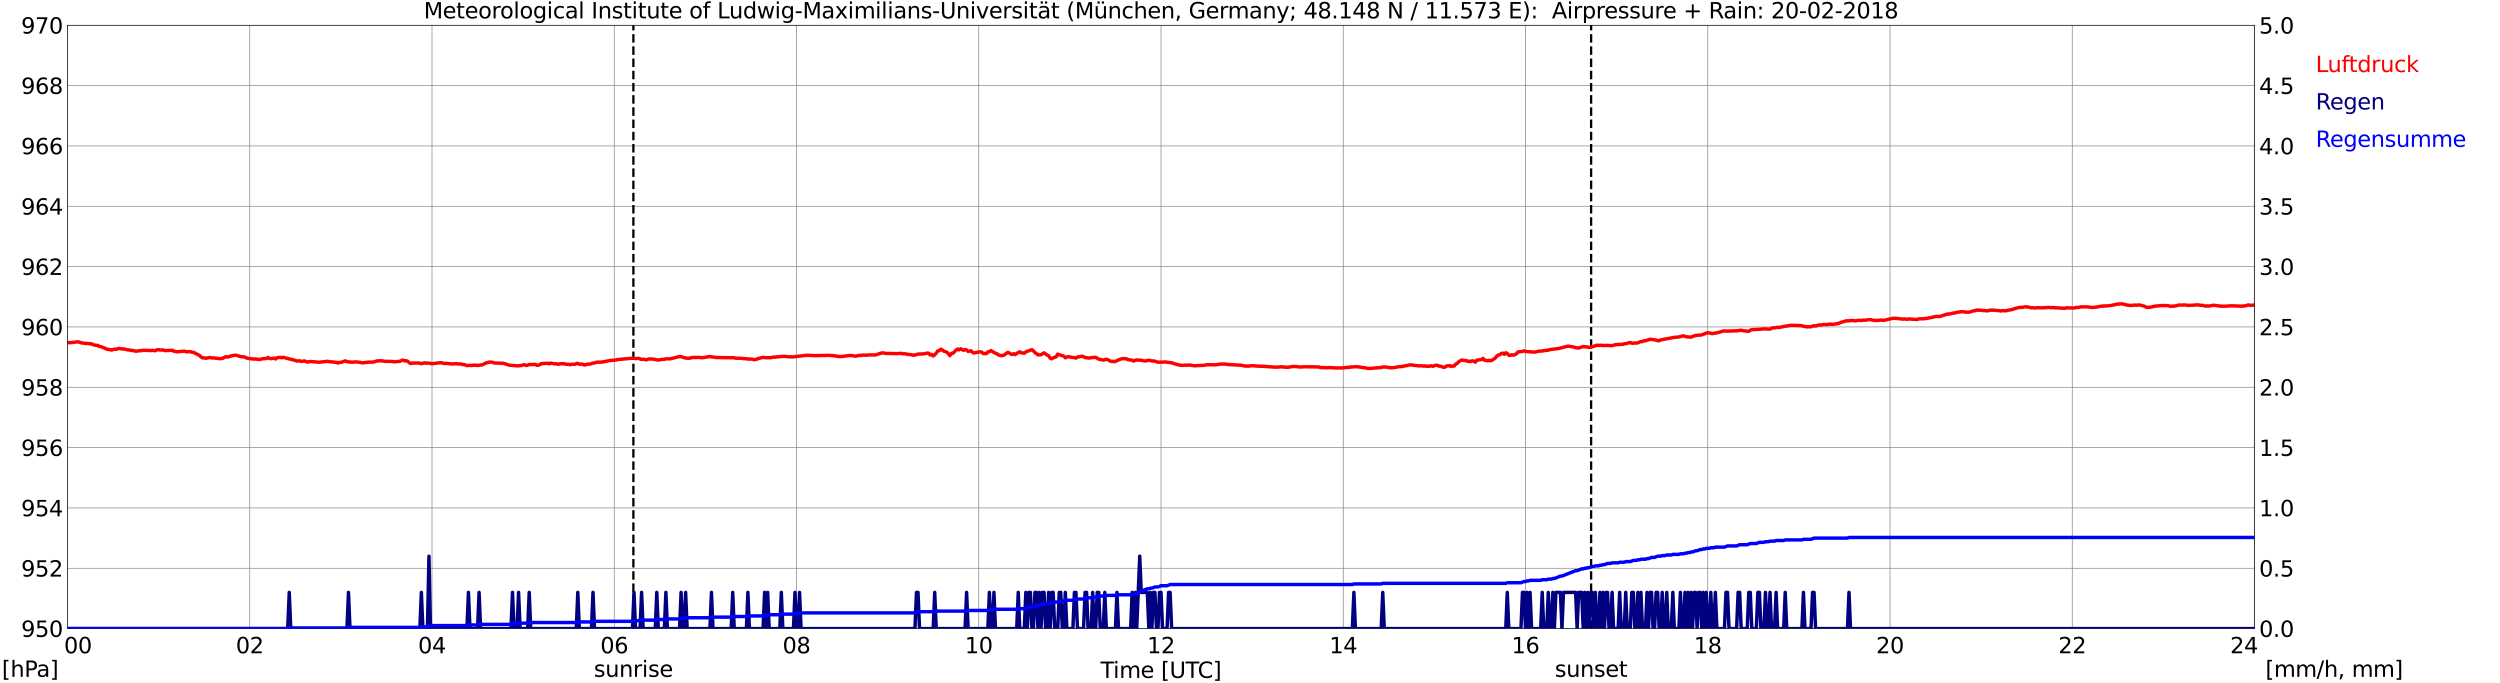 <?xml version="1.0" encoding="utf-8" standalone="no"?>
<!DOCTYPE svg PUBLIC "-//W3C//DTD SVG 1.1//EN"
  "http://www.w3.org/Graphics/SVG/1.1/DTD/svg11.dtd">
<svg xmlns:xlink="http://www.w3.org/1999/xlink" width="1085.4pt" height="296.64pt" viewBox="0 0 1085.4 296.64" xmlns="http://www.w3.org/2000/svg" version="1.1">
 <defs>
  <style type="text/css">*{stroke-linejoin: round; stroke-linecap: butt}</style>
 </defs>
 <g id="figure_1">
  <g id="patch_1">
   <path d="M 0 296.64 
L 1085.4 296.64 
L 1085.4 0 
L 0 0 
z
" style="fill: #ffffff"/>
  </g>
  <g id="axes_1">
   <g id="patch_2">
    <path d="M 29.306 272.909 
L 978.814 272.909 
L 978.814 10.976 
L 29.306 10.976 
z
" style="fill: #ffffff"/>
   </g>
   <g id="patch_3">
    <path d="M 978.814 272.909 
L 978.814 272.909 
L 978.814 10.976 
L 978.814 10.976 
z
" clip-path="url(#pfb06e2f53e)" style="fill: #d3d3d3; opacity: 0.25; stroke: #d3d3d3; stroke-linejoin: miter"/>
   </g>
   <g id="matplotlib.axis_1">
    <g id="xtick_1">
     <g id="line2d_1">
      <path d="M 29.306 272.909 
L 29.306 10.976 
" clip-path="url(#pfb06e2f53e)" style="fill: none; stroke: #808080; stroke-width: 0.3; stroke-linecap: square"/>
     </g>
     <g id="line2d_2"/>
     <g id="text_1">
      <!--    00 -->
      <g transform="translate(18.733 283.627) scale(0.095 -0.095)">
       <defs>
        <path id="DejaVuSans-20" transform="scale(0.016)"/>
        <path id="DejaVuSans-30" d="M 2034 4250 
Q 1547 4250 1301 3770 
Q 1056 3291 1056 2328 
Q 1056 1369 1301 889 
Q 1547 409 2034 409 
Q 2525 409 2770 889 
Q 3016 1369 3016 2328 
Q 3016 3291 2770 3770 
Q 2525 4250 2034 4250 
z
M 2034 4750 
Q 2819 4750 3233 4129 
Q 3647 3509 3647 2328 
Q 3647 1150 3233 529 
Q 2819 -91 2034 -91 
Q 1250 -91 836 529 
Q 422 1150 422 2328 
Q 422 3509 836 4129 
Q 1250 4750 2034 4750 
z
" transform="scale(0.016)"/>
       </defs>
       <use xlink:href="#DejaVuSans-20"/>
       <use xlink:href="#DejaVuSans-20" transform="translate(31.787 0)"/>
       <use xlink:href="#DejaVuSans-20" transform="translate(63.574 0)"/>
       <use xlink:href="#DejaVuSans-30" transform="translate(95.361 0)"/>
       <use xlink:href="#DejaVuSans-30" transform="translate(158.984 0)"/>
      </g>
     </g>
    </g>
    <g id="xtick_2">
     <g id="line2d_3">
      <path d="M 108.431 272.909 
L 108.431 10.976 
" clip-path="url(#pfb06e2f53e)" style="fill: none; stroke: #808080; stroke-width: 0.3; stroke-linecap: square"/>
     </g>
     <g id="line2d_4"/>
     <g id="text_2">
      <!-- 02 -->
      <g transform="translate(102.387 283.627) scale(0.095 -0.095)">
       <defs>
        <path id="DejaVuSans-32" d="M 1228 531 
L 3431 531 
L 3431 0 
L 469 0 
L 469 531 
Q 828 903 1448 1529 
Q 2069 2156 2228 2338 
Q 2531 2678 2651 2914 
Q 2772 3150 2772 3378 
Q 2772 3750 2511 3984 
Q 2250 4219 1831 4219 
Q 1534 4219 1204 4116 
Q 875 4013 500 3803 
L 500 4441 
Q 881 4594 1212 4672 
Q 1544 4750 1819 4750 
Q 2544 4750 2975 4387 
Q 3406 4025 3406 3419 
Q 3406 3131 3298 2873 
Q 3191 2616 2906 2266 
Q 2828 2175 2409 1742 
Q 1991 1309 1228 531 
z
" transform="scale(0.016)"/>
       </defs>
       <use xlink:href="#DejaVuSans-30"/>
       <use xlink:href="#DejaVuSans-32" transform="translate(63.623 0)"/>
      </g>
     </g>
    </g>
    <g id="xtick_3">
     <g id="line2d_5">
      <path d="M 187.557 272.909 
L 187.557 10.976 
" clip-path="url(#pfb06e2f53e)" style="fill: none; stroke: #808080; stroke-width: 0.3; stroke-linecap: square"/>
     </g>
     <g id="line2d_6"/>
     <g id="text_3">
      <!-- 04 -->
      <g transform="translate(181.513 283.627) scale(0.095 -0.095)">
       <defs>
        <path id="DejaVuSans-34" d="M 2419 4116 
L 825 1625 
L 2419 1625 
L 2419 4116 
z
M 2253 4666 
L 3047 4666 
L 3047 1625 
L 3713 1625 
L 3713 1100 
L 3047 1100 
L 3047 0 
L 2419 0 
L 2419 1100 
L 313 1100 
L 313 1709 
L 2253 4666 
z
" transform="scale(0.016)"/>
       </defs>
       <use xlink:href="#DejaVuSans-30"/>
       <use xlink:href="#DejaVuSans-34" transform="translate(63.623 0)"/>
      </g>
     </g>
    </g>
    <g id="xtick_4">
     <g id="line2d_7">
      <path d="M 266.683 272.909 
L 266.683 10.976 
" clip-path="url(#pfb06e2f53e)" style="fill: none; stroke: #808080; stroke-width: 0.3; stroke-linecap: square"/>
     </g>
     <g id="line2d_8"/>
     <g id="text_4">
      <!-- 06 -->
      <g transform="translate(260.638 283.627) scale(0.095 -0.095)">
       <defs>
        <path id="DejaVuSans-36" d="M 2113 2584 
Q 1688 2584 1439 2293 
Q 1191 2003 1191 1497 
Q 1191 994 1439 701 
Q 1688 409 2113 409 
Q 2538 409 2786 701 
Q 3034 994 3034 1497 
Q 3034 2003 2786 2293 
Q 2538 2584 2113 2584 
z
M 3366 4563 
L 3366 3988 
Q 3128 4100 2886 4159 
Q 2644 4219 2406 4219 
Q 1781 4219 1451 3797 
Q 1122 3375 1075 2522 
Q 1259 2794 1537 2939 
Q 1816 3084 2150 3084 
Q 2853 3084 3261 2657 
Q 3669 2231 3669 1497 
Q 3669 778 3244 343 
Q 2819 -91 2113 -91 
Q 1303 -91 875 529 
Q 447 1150 447 2328 
Q 447 3434 972 4092 
Q 1497 4750 2381 4750 
Q 2619 4750 2861 4703 
Q 3103 4656 3366 4563 
z
" transform="scale(0.016)"/>
       </defs>
       <use xlink:href="#DejaVuSans-30"/>
       <use xlink:href="#DejaVuSans-36" transform="translate(63.623 0)"/>
      </g>
     </g>
    </g>
    <g id="xtick_5">
     <g id="line2d_9">
      <path d="M 345.808 272.909 
L 345.808 10.976 
" clip-path="url(#pfb06e2f53e)" style="fill: none; stroke: #808080; stroke-width: 0.3; stroke-linecap: square"/>
     </g>
     <g id="line2d_10"/>
     <g id="text_5">
      <!-- 08 -->
      <g transform="translate(339.764 283.627) scale(0.095 -0.095)">
       <defs>
        <path id="DejaVuSans-38" d="M 2034 2216 
Q 1584 2216 1326 1975 
Q 1069 1734 1069 1313 
Q 1069 891 1326 650 
Q 1584 409 2034 409 
Q 2484 409 2743 651 
Q 3003 894 3003 1313 
Q 3003 1734 2745 1975 
Q 2488 2216 2034 2216 
z
M 1403 2484 
Q 997 2584 770 2862 
Q 544 3141 544 3541 
Q 544 4100 942 4425 
Q 1341 4750 2034 4750 
Q 2731 4750 3128 4425 
Q 3525 4100 3525 3541 
Q 3525 3141 3298 2862 
Q 3072 2584 2669 2484 
Q 3125 2378 3379 2068 
Q 3634 1759 3634 1313 
Q 3634 634 3220 271 
Q 2806 -91 2034 -91 
Q 1263 -91 848 271 
Q 434 634 434 1313 
Q 434 1759 690 2068 
Q 947 2378 1403 2484 
z
M 1172 3481 
Q 1172 3119 1398 2916 
Q 1625 2713 2034 2713 
Q 2441 2713 2670 2916 
Q 2900 3119 2900 3481 
Q 2900 3844 2670 4047 
Q 2441 4250 2034 4250 
Q 1625 4250 1398 4047 
Q 1172 3844 1172 3481 
z
" transform="scale(0.016)"/>
       </defs>
       <use xlink:href="#DejaVuSans-30"/>
       <use xlink:href="#DejaVuSans-38" transform="translate(63.623 0)"/>
      </g>
     </g>
    </g>
    <g id="xtick_6">
     <g id="line2d_11">
      <path d="M 424.934 272.909 
L 424.934 10.976 
" clip-path="url(#pfb06e2f53e)" style="fill: none; stroke: #808080; stroke-width: 0.3; stroke-linecap: square"/>
     </g>
     <g id="line2d_12"/>
     <g id="text_6">
      <!-- 10 -->
      <g transform="translate(418.89 283.627) scale(0.095 -0.095)">
       <defs>
        <path id="DejaVuSans-31" d="M 794 531 
L 1825 531 
L 1825 4091 
L 703 3866 
L 703 4441 
L 1819 4666 
L 2450 4666 
L 2450 531 
L 3481 531 
L 3481 0 
L 794 0 
L 794 531 
z
" transform="scale(0.016)"/>
       </defs>
       <use xlink:href="#DejaVuSans-31"/>
       <use xlink:href="#DejaVuSans-30" transform="translate(63.623 0)"/>
      </g>
     </g>
    </g>
    <g id="xtick_7">
     <g id="line2d_13">
      <path d="M 504.06 272.909 
L 504.06 10.976 
" clip-path="url(#pfb06e2f53e)" style="fill: none; stroke: #808080; stroke-width: 0.3; stroke-linecap: square"/>
     </g>
     <g id="line2d_14"/>
     <g id="text_7">
      <!-- 12 -->
      <g transform="translate(498.015 283.627) scale(0.095 -0.095)">
       <use xlink:href="#DejaVuSans-31"/>
       <use xlink:href="#DejaVuSans-32" transform="translate(63.623 0)"/>
      </g>
     </g>
    </g>
    <g id="xtick_8">
     <g id="line2d_15">
      <path d="M 583.185 272.909 
L 583.185 10.976 
" clip-path="url(#pfb06e2f53e)" style="fill: none; stroke: #808080; stroke-width: 0.3; stroke-linecap: square"/>
     </g>
     <g id="line2d_16"/>
     <g id="text_8">
      <!-- 14 -->
      <g transform="translate(577.141 283.627) scale(0.095 -0.095)">
       <use xlink:href="#DejaVuSans-31"/>
       <use xlink:href="#DejaVuSans-34" transform="translate(63.623 0)"/>
      </g>
     </g>
    </g>
    <g id="xtick_9">
     <g id="line2d_17">
      <path d="M 662.311 272.909 
L 662.311 10.976 
" clip-path="url(#pfb06e2f53e)" style="fill: none; stroke: #808080; stroke-width: 0.3; stroke-linecap: square"/>
     </g>
     <g id="line2d_18"/>
     <g id="text_9">
      <!-- 16 -->
      <g transform="translate(656.267 283.627) scale(0.095 -0.095)">
       <use xlink:href="#DejaVuSans-31"/>
       <use xlink:href="#DejaVuSans-36" transform="translate(63.623 0)"/>
      </g>
     </g>
    </g>
    <g id="xtick_10">
     <g id="line2d_19">
      <path d="M 741.437 272.909 
L 741.437 10.976 
" clip-path="url(#pfb06e2f53e)" style="fill: none; stroke: #808080; stroke-width: 0.3; stroke-linecap: square"/>
     </g>
     <g id="line2d_20"/>
     <g id="text_10">
      <!-- 18 -->
      <g transform="translate(735.392 283.627) scale(0.095 -0.095)">
       <use xlink:href="#DejaVuSans-31"/>
       <use xlink:href="#DejaVuSans-38" transform="translate(63.623 0)"/>
      </g>
     </g>
    </g>
    <g id="xtick_11">
     <g id="line2d_21">
      <path d="M 820.562 272.909 
L 820.562 10.976 
" clip-path="url(#pfb06e2f53e)" style="fill: none; stroke: #808080; stroke-width: 0.3; stroke-linecap: square"/>
     </g>
     <g id="line2d_22"/>
     <g id="text_11">
      <!-- 20 -->
      <g transform="translate(814.518 283.627) scale(0.095 -0.095)">
       <use xlink:href="#DejaVuSans-32"/>
       <use xlink:href="#DejaVuSans-30" transform="translate(63.623 0)"/>
      </g>
     </g>
    </g>
    <g id="xtick_12">
     <g id="line2d_23">
      <path d="M 899.688 272.909 
L 899.688 10.976 
" clip-path="url(#pfb06e2f53e)" style="fill: none; stroke: #808080; stroke-width: 0.3; stroke-linecap: square"/>
     </g>
     <g id="line2d_24"/>
     <g id="text_12">
      <!-- 22 -->
      <g transform="translate(893.644 283.627) scale(0.095 -0.095)">
       <use xlink:href="#DejaVuSans-32"/>
       <use xlink:href="#DejaVuSans-32" transform="translate(63.623 0)"/>
      </g>
     </g>
    </g>
    <g id="xtick_13">
     <g id="line2d_25">
      <path d="M 978.814 272.909 
L 978.814 10.976 
" clip-path="url(#pfb06e2f53e)" style="fill: none; stroke: #808080; stroke-width: 0.3; stroke-linecap: square"/>
     </g>
     <g id="line2d_26"/>
     <g id="text_13">
      <!-- 24    -->
      <g transform="translate(968.241 283.627) scale(0.095 -0.095)">
       <use xlink:href="#DejaVuSans-32"/>
       <use xlink:href="#DejaVuSans-34" transform="translate(63.623 0)"/>
       <use xlink:href="#DejaVuSans-20" transform="translate(127.246 0)"/>
       <use xlink:href="#DejaVuSans-20" transform="translate(159.033 0)"/>
       <use xlink:href="#DejaVuSans-20" transform="translate(190.82 0)"/>
      </g>
     </g>
    </g>
    <g id="text_14">
     <!-- Time [UTC] -->
     <g transform="translate(477.806 294.322) scale(0.095 -0.095)">
      <defs>
       <path id="DejaVuSans-54" d="M -19 4666 
L 3928 4666 
L 3928 4134 
L 2272 4134 
L 2272 0 
L 1638 0 
L 1638 4134 
L -19 4134 
L -19 4666 
z
" transform="scale(0.016)"/>
       <path id="DejaVuSans-69" d="M 603 3500 
L 1178 3500 
L 1178 0 
L 603 0 
L 603 3500 
z
M 603 4863 
L 1178 4863 
L 1178 4134 
L 603 4134 
L 603 4863 
z
" transform="scale(0.016)"/>
       <path id="DejaVuSans-6d" d="M 3328 2828 
Q 3544 3216 3844 3400 
Q 4144 3584 4550 3584 
Q 5097 3584 5394 3201 
Q 5691 2819 5691 2113 
L 5691 0 
L 5113 0 
L 5113 2094 
Q 5113 2597 4934 2840 
Q 4756 3084 4391 3084 
Q 3944 3084 3684 2787 
Q 3425 2491 3425 1978 
L 3425 0 
L 2847 0 
L 2847 2094 
Q 2847 2600 2669 2842 
Q 2491 3084 2119 3084 
Q 1678 3084 1418 2786 
Q 1159 2488 1159 1978 
L 1159 0 
L 581 0 
L 581 3500 
L 1159 3500 
L 1159 2956 
Q 1356 3278 1631 3431 
Q 1906 3584 2284 3584 
Q 2666 3584 2933 3390 
Q 3200 3197 3328 2828 
z
" transform="scale(0.016)"/>
       <path id="DejaVuSans-65" d="M 3597 1894 
L 3597 1613 
L 953 1613 
Q 991 1019 1311 708 
Q 1631 397 2203 397 
Q 2534 397 2845 478 
Q 3156 559 3463 722 
L 3463 178 
Q 3153 47 2828 -22 
Q 2503 -91 2169 -91 
Q 1331 -91 842 396 
Q 353 884 353 1716 
Q 353 2575 817 3079 
Q 1281 3584 2069 3584 
Q 2775 3584 3186 3129 
Q 3597 2675 3597 1894 
z
M 3022 2063 
Q 3016 2534 2758 2815 
Q 2500 3097 2075 3097 
Q 1594 3097 1305 2825 
Q 1016 2553 972 2059 
L 3022 2063 
z
" transform="scale(0.016)"/>
       <path id="DejaVuSans-5b" d="M 550 4863 
L 1875 4863 
L 1875 4416 
L 1125 4416 
L 1125 -397 
L 1875 -397 
L 1875 -844 
L 550 -844 
L 550 4863 
z
" transform="scale(0.016)"/>
       <path id="DejaVuSans-55" d="M 556 4666 
L 1191 4666 
L 1191 1831 
Q 1191 1081 1462 751 
Q 1734 422 2344 422 
Q 2950 422 3222 751 
Q 3494 1081 3494 1831 
L 3494 4666 
L 4128 4666 
L 4128 1753 
Q 4128 841 3676 375 
Q 3225 -91 2344 -91 
Q 1459 -91 1007 375 
Q 556 841 556 1753 
L 556 4666 
z
" transform="scale(0.016)"/>
       <path id="DejaVuSans-43" d="M 4122 4306 
L 4122 3641 
Q 3803 3938 3442 4084 
Q 3081 4231 2675 4231 
Q 1875 4231 1450 3742 
Q 1025 3253 1025 2328 
Q 1025 1406 1450 917 
Q 1875 428 2675 428 
Q 3081 428 3442 575 
Q 3803 722 4122 1019 
L 4122 359 
Q 3791 134 3420 21 
Q 3050 -91 2638 -91 
Q 1578 -91 968 557 
Q 359 1206 359 2328 
Q 359 3453 968 4101 
Q 1578 4750 2638 4750 
Q 3056 4750 3426 4639 
Q 3797 4528 4122 4306 
z
" transform="scale(0.016)"/>
       <path id="DejaVuSans-5d" d="M 1947 4863 
L 1947 -844 
L 622 -844 
L 622 -397 
L 1369 -397 
L 1369 4416 
L 622 4416 
L 622 4863 
L 1947 4863 
z
" transform="scale(0.016)"/>
      </defs>
      <use xlink:href="#DejaVuSans-54"/>
      <use xlink:href="#DejaVuSans-69" transform="translate(57.959 0)"/>
      <use xlink:href="#DejaVuSans-6d" transform="translate(85.742 0)"/>
      <use xlink:href="#DejaVuSans-65" transform="translate(183.154 0)"/>
      <use xlink:href="#DejaVuSans-20" transform="translate(244.678 0)"/>
      <use xlink:href="#DejaVuSans-5b" transform="translate(276.465 0)"/>
      <use xlink:href="#DejaVuSans-55" transform="translate(315.479 0)"/>
      <use xlink:href="#DejaVuSans-54" transform="translate(388.672 0)"/>
      <use xlink:href="#DejaVuSans-43" transform="translate(443.881 0)"/>
      <use xlink:href="#DejaVuSans-5d" transform="translate(513.705 0)"/>
     </g>
    </g>
   </g>
   <g id="matplotlib.axis_2">
    <g id="ytick_1">
     <g id="line2d_27">
      <path d="M 29.306 272.909 
L 978.814 272.909 
" clip-path="url(#pfb06e2f53e)" style="fill: none; stroke: #808080; stroke-width: 0.3; stroke-linecap: square"/>
     </g>
     <g id="line2d_28"/>
     <g id="text_15">
      <!-- 950 -->
      <g transform="translate(9.173 276.518) scale(0.095 -0.095)">
       <defs>
        <path id="DejaVuSans-39" d="M 703 97 
L 703 672 
Q 941 559 1184 500 
Q 1428 441 1663 441 
Q 2288 441 2617 861 
Q 2947 1281 2994 2138 
Q 2813 1869 2534 1725 
Q 2256 1581 1919 1581 
Q 1219 1581 811 2004 
Q 403 2428 403 3163 
Q 403 3881 828 4315 
Q 1253 4750 1959 4750 
Q 2769 4750 3195 4129 
Q 3622 3509 3622 2328 
Q 3622 1225 3098 567 
Q 2575 -91 1691 -91 
Q 1453 -91 1209 -44 
Q 966 3 703 97 
z
M 1959 2075 
Q 2384 2075 2632 2365 
Q 2881 2656 2881 3163 
Q 2881 3666 2632 3958 
Q 2384 4250 1959 4250 
Q 1534 4250 1286 3958 
Q 1038 3666 1038 3163 
Q 1038 2656 1286 2365 
Q 1534 2075 1959 2075 
z
" transform="scale(0.016)"/>
        <path id="DejaVuSans-35" d="M 691 4666 
L 3169 4666 
L 3169 4134 
L 1269 4134 
L 1269 2991 
Q 1406 3038 1543 3061 
Q 1681 3084 1819 3084 
Q 2600 3084 3056 2656 
Q 3513 2228 3513 1497 
Q 3513 744 3044 326 
Q 2575 -91 1722 -91 
Q 1428 -91 1123 -41 
Q 819 9 494 109 
L 494 744 
Q 775 591 1075 516 
Q 1375 441 1709 441 
Q 2250 441 2565 725 
Q 2881 1009 2881 1497 
Q 2881 1984 2565 2268 
Q 2250 2553 1709 2553 
Q 1456 2553 1204 2497 
Q 953 2441 691 2322 
L 691 4666 
z
" transform="scale(0.016)"/>
       </defs>
       <use xlink:href="#DejaVuSans-39"/>
       <use xlink:href="#DejaVuSans-35" transform="translate(63.623 0)"/>
       <use xlink:href="#DejaVuSans-30" transform="translate(127.246 0)"/>
      </g>
     </g>
    </g>
    <g id="ytick_2">
     <g id="line2d_29">
      <path d="M 29.306 246.715 
L 978.814 246.715 
" clip-path="url(#pfb06e2f53e)" style="fill: none; stroke: #808080; stroke-width: 0.3; stroke-linecap: square"/>
     </g>
     <g id="line2d_30"/>
     <g id="text_16">
      <!-- 952 -->
      <g transform="translate(9.173 250.325) scale(0.095 -0.095)">
       <use xlink:href="#DejaVuSans-39"/>
       <use xlink:href="#DejaVuSans-35" transform="translate(63.623 0)"/>
       <use xlink:href="#DejaVuSans-32" transform="translate(127.246 0)"/>
      </g>
     </g>
    </g>
    <g id="ytick_3">
     <g id="line2d_31">
      <path d="M 29.306 220.522 
L 978.814 220.522 
" clip-path="url(#pfb06e2f53e)" style="fill: none; stroke: #808080; stroke-width: 0.3; stroke-linecap: square"/>
     </g>
     <g id="line2d_32"/>
     <g id="text_17">
      <!-- 954 -->
      <g transform="translate(9.173 224.131) scale(0.095 -0.095)">
       <use xlink:href="#DejaVuSans-39"/>
       <use xlink:href="#DejaVuSans-35" transform="translate(63.623 0)"/>
       <use xlink:href="#DejaVuSans-34" transform="translate(127.246 0)"/>
      </g>
     </g>
    </g>
    <g id="ytick_4">
     <g id="line2d_33">
      <path d="M 29.306 194.329 
L 978.814 194.329 
" clip-path="url(#pfb06e2f53e)" style="fill: none; stroke: #808080; stroke-width: 0.3; stroke-linecap: square"/>
     </g>
     <g id="line2d_34"/>
     <g id="text_18">
      <!-- 956 -->
      <g transform="translate(9.173 197.938) scale(0.095 -0.095)">
       <use xlink:href="#DejaVuSans-39"/>
       <use xlink:href="#DejaVuSans-35" transform="translate(63.623 0)"/>
       <use xlink:href="#DejaVuSans-36" transform="translate(127.246 0)"/>
      </g>
     </g>
    </g>
    <g id="ytick_5">
     <g id="line2d_35">
      <path d="M 29.306 168.136 
L 978.814 168.136 
" clip-path="url(#pfb06e2f53e)" style="fill: none; stroke: #808080; stroke-width: 0.3; stroke-linecap: square"/>
     </g>
     <g id="line2d_36"/>
     <g id="text_19">
      <!-- 958 -->
      <g transform="translate(9.173 171.745) scale(0.095 -0.095)">
       <use xlink:href="#DejaVuSans-39"/>
       <use xlink:href="#DejaVuSans-35" transform="translate(63.623 0)"/>
       <use xlink:href="#DejaVuSans-38" transform="translate(127.246 0)"/>
      </g>
     </g>
    </g>
    <g id="ytick_6">
     <g id="line2d_37">
      <path d="M 29.306 141.942 
L 978.814 141.942 
" clip-path="url(#pfb06e2f53e)" style="fill: none; stroke: #808080; stroke-width: 0.3; stroke-linecap: square"/>
     </g>
     <g id="line2d_38"/>
     <g id="text_20">
      <!-- 960 -->
      <g transform="translate(9.173 145.551) scale(0.095 -0.095)">
       <use xlink:href="#DejaVuSans-39"/>
       <use xlink:href="#DejaVuSans-36" transform="translate(63.623 0)"/>
       <use xlink:href="#DejaVuSans-30" transform="translate(127.246 0)"/>
      </g>
     </g>
    </g>
    <g id="ytick_7">
     <g id="line2d_39">
      <path d="M 29.306 115.749 
L 978.814 115.749 
" clip-path="url(#pfb06e2f53e)" style="fill: none; stroke: #808080; stroke-width: 0.3; stroke-linecap: square"/>
     </g>
     <g id="line2d_40"/>
     <g id="text_21">
      <!-- 962 -->
      <g transform="translate(9.173 119.358) scale(0.095 -0.095)">
       <use xlink:href="#DejaVuSans-39"/>
       <use xlink:href="#DejaVuSans-36" transform="translate(63.623 0)"/>
       <use xlink:href="#DejaVuSans-32" transform="translate(127.246 0)"/>
      </g>
     </g>
    </g>
    <g id="ytick_8">
     <g id="line2d_41">
      <path d="M 29.306 89.556 
L 978.814 89.556 
" clip-path="url(#pfb06e2f53e)" style="fill: none; stroke: #808080; stroke-width: 0.3; stroke-linecap: square"/>
     </g>
     <g id="line2d_42"/>
     <g id="text_22">
      <!-- 964 -->
      <g transform="translate(9.173 93.165) scale(0.095 -0.095)">
       <use xlink:href="#DejaVuSans-39"/>
       <use xlink:href="#DejaVuSans-36" transform="translate(63.623 0)"/>
       <use xlink:href="#DejaVuSans-34" transform="translate(127.246 0)"/>
      </g>
     </g>
    </g>
    <g id="ytick_9">
     <g id="line2d_43">
      <path d="M 29.306 63.362 
L 978.814 63.362 
" clip-path="url(#pfb06e2f53e)" style="fill: none; stroke: #808080; stroke-width: 0.3; stroke-linecap: square"/>
     </g>
     <g id="line2d_44"/>
     <g id="text_23">
      <!-- 966 -->
      <g transform="translate(9.173 66.972) scale(0.095 -0.095)">
       <use xlink:href="#DejaVuSans-39"/>
       <use xlink:href="#DejaVuSans-36" transform="translate(63.623 0)"/>
       <use xlink:href="#DejaVuSans-36" transform="translate(127.246 0)"/>
      </g>
     </g>
    </g>
    <g id="ytick_10">
     <g id="line2d_45">
      <path d="M 29.306 37.169 
L 978.814 37.169 
" clip-path="url(#pfb06e2f53e)" style="fill: none; stroke: #808080; stroke-width: 0.3; stroke-linecap: square"/>
     </g>
     <g id="line2d_46"/>
     <g id="text_24">
      <!-- 968 -->
      <g transform="translate(9.173 40.778) scale(0.095 -0.095)">
       <use xlink:href="#DejaVuSans-39"/>
       <use xlink:href="#DejaVuSans-36" transform="translate(63.623 0)"/>
       <use xlink:href="#DejaVuSans-38" transform="translate(127.246 0)"/>
      </g>
     </g>
    </g>
    <g id="ytick_11">
     <g id="line2d_47">
      <path d="M 29.306 10.976 
L 978.814 10.976 
" clip-path="url(#pfb06e2f53e)" style="fill: none; stroke: #808080; stroke-width: 0.3; stroke-linecap: square"/>
     </g>
     <g id="line2d_48"/>
     <g id="text_25">
      <!-- 970 -->
      <g transform="translate(9.173 14.585) scale(0.095 -0.095)">
       <defs>
        <path id="DejaVuSans-37" d="M 525 4666 
L 3525 4666 
L 3525 4397 
L 1831 0 
L 1172 0 
L 2766 4134 
L 525 4134 
L 525 4666 
z
" transform="scale(0.016)"/>
       </defs>
       <use xlink:href="#DejaVuSans-39"/>
       <use xlink:href="#DejaVuSans-37" transform="translate(63.623 0)"/>
       <use xlink:href="#DejaVuSans-30" transform="translate(127.246 0)"/>
      </g>
     </g>
    </g>
   </g>
   <g id="line2d_49">
    <path d="M 274.991 272.909 
L 274.991 10.976 
" clip-path="url(#pfb06e2f53e)" style="fill: none; stroke-dasharray: 3.7,1.6; stroke-dashoffset: 0; stroke: #000000"/>
   </g>
   <g id="line2d_50">
    <path d="M 690.796 272.909 
L 690.796 10.976 
" clip-path="url(#pfb06e2f53e)" style="fill: none; stroke-dasharray: 3.7,1.6; stroke-dashoffset: 0; stroke: #000000"/>
   </g>
   <g id="line2d_51">
    <path d="M 29.306 148.753 
L 30.625 148.779 
L 33.921 148.386 
L 35.24 148.805 
L 35.9 148.988 
L 36.559 148.962 
L 37.218 149.145 
L 37.878 149.093 
L 39.197 149.25 
L 39.856 149.303 
L 40.515 149.669 
L 41.175 149.853 
L 42.493 149.984 
L 43.153 150.429 
L 43.812 150.507 
L 45.131 151.031 
L 46.45 151.608 
L 47.768 151.817 
L 48.428 151.974 
L 49.747 151.555 
L 50.406 151.634 
L 51.725 151.267 
L 53.043 151.529 
L 53.703 151.45 
L 55.022 151.791 
L 55.681 151.948 
L 56.34 151.948 
L 57 152.158 
L 57.659 152.158 
L 58.978 152.498 
L 60.956 152.21 
L 61.615 152.21 
L 62.275 152.053 
L 63.594 152.131 
L 64.912 152.158 
L 65.572 152.21 
L 66.231 152.105 
L 66.89 152.236 
L 67.55 152.236 
L 68.209 151.87 
L 68.869 151.817 
L 69.528 151.974 
L 70.847 151.922 
L 71.506 152.236 
L 74.803 152.053 
L 75.462 152.472 
L 76.781 152.734 
L 80.078 152.446 
L 80.737 152.708 
L 82.716 152.681 
L 83.375 152.943 
L 84.034 152.97 
L 86.013 154.017 
L 86.672 154.358 
L 87.331 155.039 
L 87.991 155.432 
L 88.65 155.353 
L 89.309 155.563 
L 90.628 155.275 
L 91.288 155.248 
L 91.947 155.406 
L 92.606 155.379 
L 95.244 155.72 
L 96.563 155.615 
L 97.881 154.908 
L 99.2 154.987 
L 99.86 154.672 
L 101.838 154.227 
L 102.497 154.253 
L 103.816 154.594 
L 104.475 154.856 
L 105.794 154.908 
L 106.453 155.117 
L 107.113 155.458 
L 108.431 155.694 
L 110.41 155.929 
L 111.069 155.799 
L 111.728 156.034 
L 112.388 155.982 
L 113.047 156.087 
L 113.707 155.772 
L 115.685 155.641 
L 116.344 155.196 
L 117.003 155.641 
L 117.663 155.72 
L 118.982 155.458 
L 119.641 155.851 
L 120.3 155.327 
L 121.619 155.117 
L 122.278 155.327 
L 122.938 155.144 
L 128.213 156.48 
L 128.872 156.741 
L 130.191 156.663 
L 130.85 156.951 
L 132.169 156.689 
L 133.488 157.213 
L 134.807 156.925 
L 136.125 157.082 
L 137.444 157.134 
L 138.104 157.292 
L 140.082 157.108 
L 142.06 156.872 
L 144.038 157.134 
L 144.697 157.134 
L 145.357 157.318 
L 146.016 157.318 
L 146.676 157.606 
L 147.335 157.318 
L 147.994 157.344 
L 149.972 156.663 
L 150.632 157.03 
L 152.61 157.239 
L 153.269 157.265 
L 153.929 157.108 
L 155.907 157.239 
L 157.226 157.527 
L 159.204 157.344 
L 159.863 157.213 
L 161.841 157.213 
L 163.16 156.899 
L 163.819 156.663 
L 164.479 156.715 
L 165.138 156.61 
L 165.798 156.637 
L 167.116 156.899 
L 168.435 156.872 
L 170.413 156.951 
L 171.073 157.108 
L 173.71 156.846 
L 174.37 156.48 
L 175.029 156.322 
L 175.688 156.715 
L 176.348 156.584 
L 177.007 156.872 
L 177.666 157.449 
L 178.326 157.868 
L 178.985 157.632 
L 180.963 157.632 
L 181.623 157.553 
L 182.941 157.894 
L 184.26 157.527 
L 184.92 157.658 
L 186.238 157.658 
L 187.557 157.894 
L 190.195 157.58 
L 191.513 157.475 
L 192.832 157.815 
L 193.492 157.737 
L 196.129 157.999 
L 198.107 157.92 
L 198.767 157.999 
L 200.085 157.999 
L 200.745 158.313 
L 201.404 158.261 
L 202.723 158.706 
L 203.382 158.706 
L 204.042 158.575 
L 204.701 158.706 
L 206.02 158.47 
L 206.679 158.627 
L 207.998 158.601 
L 208.657 158.444 
L 209.317 158.418 
L 211.295 157.475 
L 211.954 157.396 
L 212.614 157.161 
L 213.932 157.318 
L 214.592 157.606 
L 216.57 157.658 
L 218.548 157.737 
L 221.186 158.575 
L 223.823 158.758 
L 224.482 158.863 
L 226.461 158.68 
L 227.12 158.444 
L 227.779 158.339 
L 228.439 158.68 
L 229.098 158.549 
L 229.757 158.261 
L 231.076 158.287 
L 231.736 158.156 
L 232.395 158.234 
L 233.054 158.575 
L 233.714 158.575 
L 234.373 158.313 
L 235.033 157.868 
L 237.011 157.763 
L 237.67 157.684 
L 238.329 157.946 
L 238.989 157.632 
L 239.648 157.815 
L 240.308 157.815 
L 240.967 157.999 
L 241.626 157.92 
L 242.286 158.182 
L 242.945 157.973 
L 244.923 157.894 
L 245.583 158.13 
L 246.901 158.182 
L 247.561 158.365 
L 248.22 158.13 
L 249.539 158.156 
L 250.198 157.894 
L 250.858 157.763 
L 251.517 158.156 
L 252.176 158.051 
L 252.836 158.077 
L 253.495 158.444 
L 254.155 158.418 
L 254.814 158.13 
L 256.133 158.077 
L 257.451 157.606 
L 258.111 157.632 
L 258.77 157.292 
L 260.089 157.213 
L 260.748 157.265 
L 262.726 156.951 
L 264.705 156.532 
L 267.342 156.322 
L 268.002 156.113 
L 275.255 155.458 
L 275.914 155.694 
L 277.233 155.589 
L 278.552 156.06 
L 279.211 155.929 
L 280.53 156.244 
L 281.849 155.825 
L 283.827 155.929 
L 285.805 156.349 
L 287.124 156.06 
L 288.442 155.982 
L 289.102 155.799 
L 291.08 155.772 
L 294.377 154.934 
L 295.036 154.803 
L 295.696 154.856 
L 297.674 155.458 
L 298.992 155.537 
L 299.652 155.51 
L 300.311 155.222 
L 303.608 155.17 
L 304.927 155.327 
L 308.224 154.777 
L 308.883 154.96 
L 309.543 154.987 
L 310.861 155.222 
L 318.774 155.327 
L 319.433 155.51 
L 322.071 155.563 
L 322.73 155.72 
L 324.049 155.72 
L 324.708 155.903 
L 326.027 155.877 
L 326.686 155.956 
L 327.346 156.165 
L 328.665 155.929 
L 329.324 155.615 
L 331.302 155.144 
L 332.621 155.327 
L 333.94 155.275 
L 334.599 155.301 
L 335.258 155.117 
L 340.533 154.698 
L 342.512 154.934 
L 343.171 154.856 
L 343.83 154.987 
L 350.424 154.227 
L 353.721 154.41 
L 359.655 154.279 
L 361.634 154.384 
L 364.271 154.803 
L 365.59 154.777 
L 368.887 154.332 
L 370.206 154.436 
L 371.524 154.646 
L 372.843 154.305 
L 373.502 154.332 
L 374.821 154.148 
L 376.14 154.253 
L 376.799 154.096 
L 379.437 154.096 
L 380.096 154.096 
L 382.734 153.258 
L 383.393 153.205 
L 384.712 153.441 
L 389.328 153.52 
L 391.306 153.415 
L 391.965 153.598 
L 393.284 153.624 
L 393.943 153.86 
L 395.262 153.939 
L 396.581 154.227 
L 397.899 153.965 
L 398.559 153.729 
L 401.196 153.624 
L 402.515 153.31 
L 403.175 153.336 
L 403.834 154.122 
L 404.493 153.886 
L 405.153 154.541 
L 405.812 154.017 
L 406.471 153.336 
L 407.131 152.341 
L 407.79 152.262 
L 408.45 151.634 
L 409.109 151.922 
L 409.768 152.498 
L 410.428 152.629 
L 411.087 152.943 
L 411.746 153.572 
L 412.406 154.384 
L 413.065 153.415 
L 413.725 153.389 
L 415.043 152.027 
L 415.703 151.555 
L 416.362 151.896 
L 417.022 151.398 
L 418.34 152.105 
L 419 151.765 
L 419.659 151.948 
L 420.318 152.577 
L 421.637 152.315 
L 422.297 153.048 
L 422.956 153.258 
L 423.615 153.022 
L 424.275 153.022 
L 424.934 152.786 
L 425.593 152.76 
L 426.253 152.891 
L 426.912 153.52 
L 427.572 153.467 
L 428.231 153.546 
L 428.89 152.786 
L 429.55 152.681 
L 430.209 152.21 
L 432.187 153.389 
L 432.847 153.572 
L 433.506 154.122 
L 434.825 154.463 
L 435.484 154.305 
L 436.144 154.017 
L 437.462 153.022 
L 438.122 153.205 
L 438.781 153.677 
L 439.44 153.913 
L 440.1 153.572 
L 440.759 153.939 
L 442.078 153.048 
L 442.737 152.734 
L 443.397 153.153 
L 444.716 153.336 
L 445.375 152.812 
L 446.034 152.472 
L 446.694 152.315 
L 448.012 151.817 
L 448.672 152.315 
L 449.331 153.101 
L 450.65 154.017 
L 451.309 154.07 
L 451.969 153.991 
L 453.287 153.179 
L 454.606 154.148 
L 455.266 154.41 
L 455.925 155.484 
L 456.584 155.799 
L 457.244 155.353 
L 458.563 154.882 
L 459.222 153.729 
L 459.881 154.044 
L 461.2 154.384 
L 461.859 154.594 
L 462.519 155.353 
L 463.178 155.013 
L 463.838 154.829 
L 465.156 155.117 
L 466.475 155.248 
L 467.134 155.484 
L 467.794 155.039 
L 469.113 154.777 
L 469.772 154.672 
L 470.431 154.856 
L 471.091 155.222 
L 473.069 155.484 
L 473.728 155.222 
L 474.388 155.275 
L 475.706 155.117 
L 477.025 155.929 
L 479.003 156.349 
L 480.322 155.982 
L 480.981 156.165 
L 482.3 156.899 
L 482.96 156.899 
L 483.619 157.03 
L 484.278 156.899 
L 486.256 155.982 
L 487.575 155.641 
L 488.235 155.746 
L 488.894 155.694 
L 489.553 156.087 
L 491.532 156.401 
L 492.191 156.768 
L 492.85 156.427 
L 493.51 156.27 
L 494.169 156.375 
L 494.828 156.322 
L 496.147 156.558 
L 496.807 156.715 
L 498.125 156.61 
L 498.785 156.375 
L 500.103 156.741 
L 500.763 156.663 
L 502.082 157.03 
L 502.741 157.265 
L 506.038 157.161 
L 508.675 157.501 
L 509.994 157.973 
L 512.632 158.627 
L 516.588 158.496 
L 518.566 158.811 
L 522.522 158.601 
L 524.501 158.339 
L 527.797 158.392 
L 530.435 158.025 
L 532.413 158.104 
L 533.073 158.261 
L 539.007 158.575 
L 540.326 158.916 
L 542.304 158.942 
L 543.623 158.758 
L 546.26 158.968 
L 547.579 159.02 
L 548.898 159.046 
L 550.216 159.177 
L 554.173 159.413 
L 555.491 159.335 
L 556.151 159.23 
L 556.81 159.335 
L 557.47 159.308 
L 558.129 159.466 
L 559.448 159.413 
L 561.426 159.099 
L 563.404 159.204 
L 564.063 159.335 
L 567.36 159.23 
L 568.679 159.282 
L 570.657 159.282 
L 572.635 159.335 
L 573.295 159.597 
L 575.273 159.597 
L 575.932 159.701 
L 577.251 159.57 
L 580.548 159.78 
L 581.207 159.701 
L 581.867 159.78 
L 583.845 159.649 
L 584.504 159.623 
L 585.164 159.439 
L 585.823 159.518 
L 586.482 159.335 
L 589.12 159.204 
L 593.076 159.754 
L 593.736 159.937 
L 595.054 159.963 
L 596.373 159.806 
L 599.67 159.57 
L 600.329 159.335 
L 601.648 159.361 
L 602.967 159.544 
L 603.626 159.675 
L 604.945 159.623 
L 607.582 159.177 
L 608.901 159.125 
L 609.561 158.916 
L 610.879 158.706 
L 612.198 158.392 
L 616.154 158.863 
L 617.473 158.811 
L 618.133 158.994 
L 618.792 158.837 
L 619.451 159.073 
L 620.77 158.968 
L 621.429 158.785 
L 622.089 159.073 
L 622.748 158.732 
L 623.408 158.575 
L 624.067 158.601 
L 624.726 158.968 
L 625.386 158.968 
L 626.705 159.492 
L 627.364 159.361 
L 628.023 158.916 
L 629.342 158.732 
L 630.001 159.125 
L 630.661 158.889 
L 631.32 158.942 
L 631.98 158.077 
L 632.639 157.789 
L 633.298 157.056 
L 634.617 156.296 
L 635.936 156.584 
L 636.595 156.506 
L 637.255 156.925 
L 637.914 156.794 
L 638.573 156.951 
L 639.233 156.637 
L 639.892 156.82 
L 640.552 157.239 
L 641.211 156.349 
L 643.189 156.113 
L 643.848 155.589 
L 644.508 156.401 
L 645.167 156.453 
L 645.827 156.663 
L 646.486 156.453 
L 647.145 156.637 
L 647.805 156.375 
L 649.123 155.484 
L 649.783 154.725 
L 650.442 154.175 
L 651.102 154.017 
L 651.761 153.493 
L 652.42 153.31 
L 653.08 153.86 
L 653.739 153.153 
L 654.399 153.467 
L 655.058 154.227 
L 655.717 154.332 
L 656.377 153.991 
L 657.036 154.253 
L 658.355 153.624 
L 659.014 152.812 
L 660.992 152.577 
L 661.652 152.315 
L 662.311 152.603 
L 664.289 152.734 
L 665.608 152.865 
L 666.267 152.865 
L 668.246 152.446 
L 669.564 152.393 
L 670.883 152.158 
L 672.202 152.027 
L 672.861 151.791 
L 676.158 151.372 
L 676.817 151.293 
L 678.796 150.769 
L 680.774 150.272 
L 683.411 150.691 
L 684.071 150.979 
L 685.389 151.084 
L 687.368 150.455 
L 689.346 150.691 
L 690.005 150.822 
L 690.664 150.796 
L 693.302 149.853 
L 693.961 149.984 
L 695.28 149.879 
L 695.939 150.062 
L 697.258 149.957 
L 699.896 150.088 
L 701.215 149.669 
L 703.193 149.538 
L 704.511 149.512 
L 705.171 149.224 
L 705.83 149.224 
L 707.808 148.674 
L 708.468 149.014 
L 711.105 148.883 
L 711.765 148.517 
L 712.424 148.307 
L 713.083 148.281 
L 713.743 147.941 
L 714.402 147.941 
L 716.38 147.286 
L 717.699 147.443 
L 719.018 147.652 
L 719.677 147.914 
L 720.337 147.914 
L 720.996 147.574 
L 726.93 146.474 
L 728.909 146.29 
L 730.887 145.793 
L 732.205 146.238 
L 734.184 146.369 
L 736.162 145.635 
L 738.799 145.426 
L 740.777 144.614 
L 741.437 144.483 
L 742.096 144.535 
L 743.415 144.85 
L 746.052 144.352 
L 748.031 143.75 
L 748.69 143.671 
L 749.349 143.776 
L 754.624 143.592 
L 755.284 143.409 
L 755.943 143.383 
L 757.262 143.671 
L 757.921 143.671 
L 758.581 143.828 
L 759.24 143.854 
L 759.899 143.383 
L 760.559 143.121 
L 763.196 142.99 
L 764.515 142.938 
L 765.174 142.78 
L 767.153 142.833 
L 768.471 142.911 
L 769.131 142.466 
L 771.109 142.23 
L 771.768 142.073 
L 772.428 142.178 
L 775.065 141.628 
L 777.703 141.235 
L 781.659 141.34 
L 782.318 141.418 
L 782.978 141.654 
L 783.637 141.733 
L 784.296 141.942 
L 784.956 141.837 
L 785.615 141.916 
L 786.275 141.864 
L 786.934 141.576 
L 787.593 141.418 
L 788.253 141.549 
L 789.572 141.104 
L 790.231 141.052 
L 790.89 141.13 
L 791.55 140.895 
L 793.528 140.921 
L 794.187 140.737 
L 795.506 140.79 
L 796.165 140.79 
L 798.143 140.423 
L 799.462 139.899 
L 800.781 139.559 
L 801.44 139.323 
L 803.419 139.218 
L 804.078 139.087 
L 805.397 139.323 
L 806.715 139.087 
L 808.034 139.14 
L 808.694 139.009 
L 810.012 139.009 
L 811.331 138.773 
L 811.99 138.773 
L 813.969 139.166 
L 814.628 139.061 
L 815.287 139.14 
L 816.606 138.956 
L 817.925 139.087 
L 821.881 138.17 
L 823.2 138.223 
L 825.178 138.432 
L 825.837 138.563 
L 827.156 138.485 
L 827.816 138.616 
L 828.475 138.589 
L 829.134 138.406 
L 829.794 138.563 
L 832.431 138.694 
L 833.091 138.432 
L 835.728 138.354 
L 837.706 138.013 
L 839.684 137.568 
L 840.344 137.411 
L 842.322 137.385 
L 843.641 136.939 
L 845.619 136.311 
L 846.278 136.337 
L 848.256 135.892 
L 848.916 135.839 
L 849.575 135.603 
L 851.553 135.315 
L 852.213 135.315 
L 853.531 135.525 
L 854.85 135.551 
L 856.828 134.975 
L 857.488 134.87 
L 858.147 134.634 
L 859.466 134.687 
L 860.125 134.687 
L 860.785 134.844 
L 861.444 134.818 
L 862.763 134.949 
L 863.422 134.844 
L 864.082 134.608 
L 864.741 134.713 
L 865.4 134.608 
L 866.06 134.765 
L 867.378 134.791 
L 868.697 135.001 
L 869.357 134.87 
L 870.675 134.949 
L 871.994 134.66 
L 873.313 134.451 
L 875.291 133.796 
L 877.269 133.403 
L 877.929 133.456 
L 879.247 133.194 
L 880.566 133.298 
L 881.885 133.665 
L 882.544 133.587 
L 883.863 133.718 
L 884.522 133.587 
L 886.5 133.639 
L 888.479 133.56 
L 889.138 133.456 
L 891.116 133.587 
L 891.775 133.508 
L 892.435 133.718 
L 893.094 133.639 
L 896.391 133.875 
L 897.051 133.639 
L 900.347 133.744 
L 901.666 133.456 
L 902.326 133.456 
L 903.644 133.22 
L 906.282 133.22 
L 908.26 133.508 
L 910.238 133.325 
L 912.216 132.932 
L 914.194 132.801 
L 914.854 132.853 
L 915.513 132.696 
L 916.173 132.696 
L 919.469 132.015 
L 920.788 131.91 
L 921.448 131.91 
L 922.107 132.146 
L 922.766 132.198 
L 923.426 132.486 
L 924.745 132.565 
L 925.404 132.644 
L 926.723 132.434 
L 927.382 132.539 
L 928.701 132.382 
L 930.679 132.827 
L 931.998 133.429 
L 932.657 133.482 
L 933.976 133.325 
L 935.295 132.958 
L 938.592 132.644 
L 940.57 132.696 
L 941.229 132.696 
L 942.548 133.037 
L 943.207 132.879 
L 943.867 132.932 
L 945.185 132.67 
L 945.845 132.46 
L 949.142 132.408 
L 949.801 132.591 
L 952.438 132.486 
L 953.757 132.355 
L 954.417 132.355 
L 955.076 132.539 
L 956.395 132.565 
L 957.054 132.801 
L 957.714 132.906 
L 958.373 132.775 
L 959.032 132.879 
L 961.01 132.513 
L 964.307 132.932 
L 965.626 132.958 
L 966.945 132.879 
L 968.923 132.775 
L 973.539 132.932 
L 974.198 132.801 
L 974.857 132.801 
L 976.176 132.355 
L 976.836 132.591 
L 978.154 132.469 
L 978.154 132.469 
" clip-path="url(#pfb06e2f53e)" style="fill: none; stroke: #ff0000; stroke-width: 1.5; stroke-linecap: square"/>
   </g>
   <g id="patch_4">
    <path d="M 29.306 272.909 
L 29.306 10.976 
" style="fill: none; stroke: #000000; stroke-width: 0.3; stroke-linejoin: miter; stroke-linecap: square"/>
   </g>
   <g id="patch_5">
    <path d="M 29.306 272.909 
L 978.814 272.909 
" style="fill: none; stroke: #000000; stroke-width: 0.3; stroke-linejoin: miter; stroke-linecap: square"/>
   </g>
   <g id="patch_6">
    <path d="M 29.306 10.976 
L 978.814 10.976 
" style="fill: none; stroke: #000000; stroke-width: 0.3; stroke-linejoin: miter; stroke-linecap: square"/>
   </g>
   <g id="text_26">
    <!-- sunrise -->
    <g transform="translate(257.826 293.863) scale(0.095 -0.095)">
     <defs>
      <path id="DejaVuSans-73" d="M 2834 3397 
L 2834 2853 
Q 2591 2978 2328 3040 
Q 2066 3103 1784 3103 
Q 1356 3103 1142 2972 
Q 928 2841 928 2578 
Q 928 2378 1081 2264 
Q 1234 2150 1697 2047 
L 1894 2003 
Q 2506 1872 2764 1633 
Q 3022 1394 3022 966 
Q 3022 478 2636 193 
Q 2250 -91 1575 -91 
Q 1294 -91 989 -36 
Q 684 19 347 128 
L 347 722 
Q 666 556 975 473 
Q 1284 391 1588 391 
Q 1994 391 2212 530 
Q 2431 669 2431 922 
Q 2431 1156 2273 1281 
Q 2116 1406 1581 1522 
L 1381 1569 
Q 847 1681 609 1914 
Q 372 2147 372 2553 
Q 372 3047 722 3315 
Q 1072 3584 1716 3584 
Q 2034 3584 2315 3537 
Q 2597 3491 2834 3397 
z
" transform="scale(0.016)"/>
      <path id="DejaVuSans-75" d="M 544 1381 
L 544 3500 
L 1119 3500 
L 1119 1403 
Q 1119 906 1312 657 
Q 1506 409 1894 409 
Q 2359 409 2629 706 
Q 2900 1003 2900 1516 
L 2900 3500 
L 3475 3500 
L 3475 0 
L 2900 0 
L 2900 538 
Q 2691 219 2414 64 
Q 2138 -91 1772 -91 
Q 1169 -91 856 284 
Q 544 659 544 1381 
z
M 1991 3584 
L 1991 3584 
z
" transform="scale(0.016)"/>
      <path id="DejaVuSans-6e" d="M 3513 2113 
L 3513 0 
L 2938 0 
L 2938 2094 
Q 2938 2591 2744 2837 
Q 2550 3084 2163 3084 
Q 1697 3084 1428 2787 
Q 1159 2491 1159 1978 
L 1159 0 
L 581 0 
L 581 3500 
L 1159 3500 
L 1159 2956 
Q 1366 3272 1645 3428 
Q 1925 3584 2291 3584 
Q 2894 3584 3203 3211 
Q 3513 2838 3513 2113 
z
" transform="scale(0.016)"/>
      <path id="DejaVuSans-72" d="M 2631 2963 
Q 2534 3019 2420 3045 
Q 2306 3072 2169 3072 
Q 1681 3072 1420 2755 
Q 1159 2438 1159 1844 
L 1159 0 
L 581 0 
L 581 3500 
L 1159 3500 
L 1159 2956 
Q 1341 3275 1631 3429 
Q 1922 3584 2338 3584 
Q 2397 3584 2469 3576 
Q 2541 3569 2628 3553 
L 2631 2963 
z
" transform="scale(0.016)"/>
     </defs>
     <use xlink:href="#DejaVuSans-73"/>
     <use xlink:href="#DejaVuSans-75" transform="translate(52.1 0)"/>
     <use xlink:href="#DejaVuSans-6e" transform="translate(115.479 0)"/>
     <use xlink:href="#DejaVuSans-72" transform="translate(178.857 0)"/>
     <use xlink:href="#DejaVuSans-69" transform="translate(219.971 0)"/>
     <use xlink:href="#DejaVuSans-73" transform="translate(247.754 0)"/>
     <use xlink:href="#DejaVuSans-65" transform="translate(299.854 0)"/>
    </g>
   </g>
   <g id="text_27">
    <!-- sunset -->
    <g transform="translate(675.042 293.863) scale(0.095 -0.095)">
     <defs>
      <path id="DejaVuSans-74" d="M 1172 4494 
L 1172 3500 
L 2356 3500 
L 2356 3053 
L 1172 3053 
L 1172 1153 
Q 1172 725 1289 603 
Q 1406 481 1766 481 
L 2356 481 
L 2356 0 
L 1766 0 
Q 1100 0 847 248 
Q 594 497 594 1153 
L 594 3053 
L 172 3053 
L 172 3500 
L 594 3500 
L 594 4494 
L 1172 4494 
z
" transform="scale(0.016)"/>
     </defs>
     <use xlink:href="#DejaVuSans-73"/>
     <use xlink:href="#DejaVuSans-75" transform="translate(52.1 0)"/>
     <use xlink:href="#DejaVuSans-6e" transform="translate(115.479 0)"/>
     <use xlink:href="#DejaVuSans-73" transform="translate(178.857 0)"/>
     <use xlink:href="#DejaVuSans-65" transform="translate(230.957 0)"/>
     <use xlink:href="#DejaVuSans-74" transform="translate(292.48 0)"/>
    </g>
   </g>
   <g id="text_28">
    <!-- [hPa] -->
    <g transform="translate(0.821 293.863) scale(0.095 -0.095)">
     <defs>
      <path id="DejaVuSans-68" d="M 3513 2113 
L 3513 0 
L 2938 0 
L 2938 2094 
Q 2938 2591 2744 2837 
Q 2550 3084 2163 3084 
Q 1697 3084 1428 2787 
Q 1159 2491 1159 1978 
L 1159 0 
L 581 0 
L 581 4863 
L 1159 4863 
L 1159 2956 
Q 1366 3272 1645 3428 
Q 1925 3584 2291 3584 
Q 2894 3584 3203 3211 
Q 3513 2838 3513 2113 
z
" transform="scale(0.016)"/>
      <path id="DejaVuSans-50" d="M 1259 4147 
L 1259 2394 
L 2053 2394 
Q 2494 2394 2734 2622 
Q 2975 2850 2975 3272 
Q 2975 3691 2734 3919 
Q 2494 4147 2053 4147 
L 1259 4147 
z
M 628 4666 
L 2053 4666 
Q 2838 4666 3239 4311 
Q 3641 3956 3641 3272 
Q 3641 2581 3239 2228 
Q 2838 1875 2053 1875 
L 1259 1875 
L 1259 0 
L 628 0 
L 628 4666 
z
" transform="scale(0.016)"/>
      <path id="DejaVuSans-61" d="M 2194 1759 
Q 1497 1759 1228 1600 
Q 959 1441 959 1056 
Q 959 750 1161 570 
Q 1363 391 1709 391 
Q 2188 391 2477 730 
Q 2766 1069 2766 1631 
L 2766 1759 
L 2194 1759 
z
M 3341 1997 
L 3341 0 
L 2766 0 
L 2766 531 
Q 2569 213 2275 61 
Q 1981 -91 1556 -91 
Q 1019 -91 701 211 
Q 384 513 384 1019 
Q 384 1609 779 1909 
Q 1175 2209 1959 2209 
L 2766 2209 
L 2766 2266 
Q 2766 2663 2505 2880 
Q 2244 3097 1772 3097 
Q 1472 3097 1187 3025 
Q 903 2953 641 2809 
L 641 3341 
Q 956 3463 1253 3523 
Q 1550 3584 1831 3584 
Q 2591 3584 2966 3190 
Q 3341 2797 3341 1997 
z
" transform="scale(0.016)"/>
     </defs>
     <use xlink:href="#DejaVuSans-5b"/>
     <use xlink:href="#DejaVuSans-68" transform="translate(39.014 0)"/>
     <use xlink:href="#DejaVuSans-50" transform="translate(102.393 0)"/>
     <use xlink:href="#DejaVuSans-61" transform="translate(158.195 0)"/>
     <use xlink:href="#DejaVuSans-5d" transform="translate(219.475 0)"/>
    </g>
   </g>
   <g id="text_29">
    <!-- Luftdruck -->
    <g style="fill: #ff0000" transform="translate(1005.4 31.291) scale(0.095 -0.095)">
     <defs>
      <path id="DejaVuSans-4c" d="M 628 4666 
L 1259 4666 
L 1259 531 
L 3531 531 
L 3531 0 
L 628 0 
L 628 4666 
z
" transform="scale(0.016)"/>
      <path id="DejaVuSans-66" d="M 2375 4863 
L 2375 4384 
L 1825 4384 
Q 1516 4384 1395 4259 
Q 1275 4134 1275 3809 
L 1275 3500 
L 2222 3500 
L 2222 3053 
L 1275 3053 
L 1275 0 
L 697 0 
L 697 3053 
L 147 3053 
L 147 3500 
L 697 3500 
L 697 3744 
Q 697 4328 969 4595 
Q 1241 4863 1831 4863 
L 2375 4863 
z
" transform="scale(0.016)"/>
      <path id="DejaVuSans-64" d="M 2906 2969 
L 2906 4863 
L 3481 4863 
L 3481 0 
L 2906 0 
L 2906 525 
Q 2725 213 2448 61 
Q 2172 -91 1784 -91 
Q 1150 -91 751 415 
Q 353 922 353 1747 
Q 353 2572 751 3078 
Q 1150 3584 1784 3584 
Q 2172 3584 2448 3432 
Q 2725 3281 2906 2969 
z
M 947 1747 
Q 947 1113 1208 752 
Q 1469 391 1925 391 
Q 2381 391 2643 752 
Q 2906 1113 2906 1747 
Q 2906 2381 2643 2742 
Q 2381 3103 1925 3103 
Q 1469 3103 1208 2742 
Q 947 2381 947 1747 
z
" transform="scale(0.016)"/>
      <path id="DejaVuSans-63" d="M 3122 3366 
L 3122 2828 
Q 2878 2963 2633 3030 
Q 2388 3097 2138 3097 
Q 1578 3097 1268 2742 
Q 959 2388 959 1747 
Q 959 1106 1268 751 
Q 1578 397 2138 397 
Q 2388 397 2633 464 
Q 2878 531 3122 666 
L 3122 134 
Q 2881 22 2623 -34 
Q 2366 -91 2075 -91 
Q 1284 -91 818 406 
Q 353 903 353 1747 
Q 353 2603 823 3093 
Q 1294 3584 2113 3584 
Q 2378 3584 2631 3529 
Q 2884 3475 3122 3366 
z
" transform="scale(0.016)"/>
      <path id="DejaVuSans-6b" d="M 581 4863 
L 1159 4863 
L 1159 1991 
L 2875 3500 
L 3609 3500 
L 1753 1863 
L 3688 0 
L 2938 0 
L 1159 1709 
L 1159 0 
L 581 0 
L 581 4863 
z
" transform="scale(0.016)"/>
     </defs>
     <use xlink:href="#DejaVuSans-4c"/>
     <use xlink:href="#DejaVuSans-75" transform="translate(53.963 0)"/>
     <use xlink:href="#DejaVuSans-66" transform="translate(117.342 0)"/>
     <use xlink:href="#DejaVuSans-74" transform="translate(150.797 0)"/>
     <use xlink:href="#DejaVuSans-64" transform="translate(190.006 0)"/>
     <use xlink:href="#DejaVuSans-72" transform="translate(253.482 0)"/>
     <use xlink:href="#DejaVuSans-75" transform="translate(294.596 0)"/>
     <use xlink:href="#DejaVuSans-63" transform="translate(357.975 0)"/>
     <use xlink:href="#DejaVuSans-6b" transform="translate(412.955 0)"/>
    </g>
   </g>
   <g id="text_30">
    <!-- Regen -->
    <g style="fill: #000080" transform="translate(1005.4 47.531) scale(0.095 -0.095)">
     <defs>
      <path id="DejaVuSans-52" d="M 2841 2188 
Q 3044 2119 3236 1894 
Q 3428 1669 3622 1275 
L 4263 0 
L 3584 0 
L 2988 1197 
Q 2756 1666 2539 1819 
Q 2322 1972 1947 1972 
L 1259 1972 
L 1259 0 
L 628 0 
L 628 4666 
L 2053 4666 
Q 2853 4666 3247 4331 
Q 3641 3997 3641 3322 
Q 3641 2881 3436 2590 
Q 3231 2300 2841 2188 
z
M 1259 4147 
L 1259 2491 
L 2053 2491 
Q 2509 2491 2742 2702 
Q 2975 2913 2975 3322 
Q 2975 3731 2742 3939 
Q 2509 4147 2053 4147 
L 1259 4147 
z
" transform="scale(0.016)"/>
      <path id="DejaVuSans-67" d="M 2906 1791 
Q 2906 2416 2648 2759 
Q 2391 3103 1925 3103 
Q 1463 3103 1205 2759 
Q 947 2416 947 1791 
Q 947 1169 1205 825 
Q 1463 481 1925 481 
Q 2391 481 2648 825 
Q 2906 1169 2906 1791 
z
M 3481 434 
Q 3481 -459 3084 -895 
Q 2688 -1331 1869 -1331 
Q 1566 -1331 1297 -1286 
Q 1028 -1241 775 -1147 
L 775 -588 
Q 1028 -725 1275 -790 
Q 1522 -856 1778 -856 
Q 2344 -856 2625 -561 
Q 2906 -266 2906 331 
L 2906 616 
Q 2728 306 2450 153 
Q 2172 0 1784 0 
Q 1141 0 747 490 
Q 353 981 353 1791 
Q 353 2603 747 3093 
Q 1141 3584 1784 3584 
Q 2172 3584 2450 3431 
Q 2728 3278 2906 2969 
L 2906 3500 
L 3481 3500 
L 3481 434 
z
" transform="scale(0.016)"/>
     </defs>
     <use xlink:href="#DejaVuSans-52"/>
     <use xlink:href="#DejaVuSans-65" transform="translate(64.982 0)"/>
     <use xlink:href="#DejaVuSans-67" transform="translate(126.506 0)"/>
     <use xlink:href="#DejaVuSans-65" transform="translate(189.982 0)"/>
     <use xlink:href="#DejaVuSans-6e" transform="translate(251.506 0)"/>
    </g>
   </g>
   <g id="text_31">
    <!-- Regensumme -->
    <g style="fill: #0000ff" transform="translate(1005.4 63.771) scale(0.095 -0.095)">
     <use xlink:href="#DejaVuSans-52"/>
     <use xlink:href="#DejaVuSans-65" transform="translate(64.982 0)"/>
     <use xlink:href="#DejaVuSans-67" transform="translate(126.506 0)"/>
     <use xlink:href="#DejaVuSans-65" transform="translate(189.982 0)"/>
     <use xlink:href="#DejaVuSans-6e" transform="translate(251.506 0)"/>
     <use xlink:href="#DejaVuSans-73" transform="translate(314.885 0)"/>
     <use xlink:href="#DejaVuSans-75" transform="translate(366.984 0)"/>
     <use xlink:href="#DejaVuSans-6d" transform="translate(430.363 0)"/>
     <use xlink:href="#DejaVuSans-6d" transform="translate(527.775 0)"/>
     <use xlink:href="#DejaVuSans-65" transform="translate(625.188 0)"/>
    </g>
   </g>
   <g id="text_32">
    <!-- Meteorological Institute of Ludwig-Maximilians-Universität (München, Germany; 48.148 N / 11.573 E):  Airpressure + Rain: 20-02-2018 -->
    <g transform="translate(183.991 7.976) scale(0.095 -0.095)">
     <defs>
      <path id="DejaVuSans-4d" d="M 628 4666 
L 1569 4666 
L 2759 1491 
L 3956 4666 
L 4897 4666 
L 4897 0 
L 4281 0 
L 4281 4097 
L 3078 897 
L 2444 897 
L 1241 4097 
L 1241 0 
L 628 0 
L 628 4666 
z
" transform="scale(0.016)"/>
      <path id="DejaVuSans-6f" d="M 1959 3097 
Q 1497 3097 1228 2736 
Q 959 2375 959 1747 
Q 959 1119 1226 758 
Q 1494 397 1959 397 
Q 2419 397 2687 759 
Q 2956 1122 2956 1747 
Q 2956 2369 2687 2733 
Q 2419 3097 1959 3097 
z
M 1959 3584 
Q 2709 3584 3137 3096 
Q 3566 2609 3566 1747 
Q 3566 888 3137 398 
Q 2709 -91 1959 -91 
Q 1206 -91 779 398 
Q 353 888 353 1747 
Q 353 2609 779 3096 
Q 1206 3584 1959 3584 
z
" transform="scale(0.016)"/>
      <path id="DejaVuSans-6c" d="M 603 4863 
L 1178 4863 
L 1178 0 
L 603 0 
L 603 4863 
z
" transform="scale(0.016)"/>
      <path id="DejaVuSans-49" d="M 628 4666 
L 1259 4666 
L 1259 0 
L 628 0 
L 628 4666 
z
" transform="scale(0.016)"/>
      <path id="DejaVuSans-77" d="M 269 3500 
L 844 3500 
L 1563 769 
L 2278 3500 
L 2956 3500 
L 3675 769 
L 4391 3500 
L 4966 3500 
L 4050 0 
L 3372 0 
L 2619 2869 
L 1863 0 
L 1184 0 
L 269 3500 
z
" transform="scale(0.016)"/>
      <path id="DejaVuSans-2d" d="M 313 2009 
L 1997 2009 
L 1997 1497 
L 313 1497 
L 313 2009 
z
" transform="scale(0.016)"/>
      <path id="DejaVuSans-78" d="M 3513 3500 
L 2247 1797 
L 3578 0 
L 2900 0 
L 1881 1375 
L 863 0 
L 184 0 
L 1544 1831 
L 300 3500 
L 978 3500 
L 1906 2253 
L 2834 3500 
L 3513 3500 
z
" transform="scale(0.016)"/>
      <path id="DejaVuSans-76" d="M 191 3500 
L 800 3500 
L 1894 563 
L 2988 3500 
L 3597 3500 
L 2284 0 
L 1503 0 
L 191 3500 
z
" transform="scale(0.016)"/>
      <path id="DejaVuSans-e4" d="M 2194 1759 
Q 1497 1759 1228 1600 
Q 959 1441 959 1056 
Q 959 750 1161 570 
Q 1363 391 1709 391 
Q 2188 391 2477 730 
Q 2766 1069 2766 1631 
L 2766 1759 
L 2194 1759 
z
M 3341 1997 
L 3341 0 
L 2766 0 
L 2766 531 
Q 2569 213 2275 61 
Q 1981 -91 1556 -91 
Q 1019 -91 701 211 
Q 384 513 384 1019 
Q 384 1609 779 1909 
Q 1175 2209 1959 2209 
L 2766 2209 
L 2766 2266 
Q 2766 2663 2505 2880 
Q 2244 3097 1772 3097 
Q 1472 3097 1187 3025 
Q 903 2953 641 2809 
L 641 3341 
Q 956 3463 1253 3523 
Q 1550 3584 1831 3584 
Q 2591 3584 2966 3190 
Q 3341 2797 3341 1997 
z
M 2150 4850 
L 2784 4850 
L 2784 4219 
L 2150 4219 
L 2150 4850 
z
M 928 4850 
L 1562 4850 
L 1562 4219 
L 928 4219 
L 928 4850 
z
" transform="scale(0.016)"/>
      <path id="DejaVuSans-28" d="M 1984 4856 
Q 1566 4138 1362 3434 
Q 1159 2731 1159 2009 
Q 1159 1288 1364 580 
Q 1569 -128 1984 -844 
L 1484 -844 
Q 1016 -109 783 600 
Q 550 1309 550 2009 
Q 550 2706 781 3412 
Q 1013 4119 1484 4856 
L 1984 4856 
z
" transform="scale(0.016)"/>
      <path id="DejaVuSans-fc" d="M 544 1381 
L 544 3500 
L 1119 3500 
L 1119 1403 
Q 1119 906 1312 657 
Q 1506 409 1894 409 
Q 2359 409 2629 706 
Q 2900 1003 2900 1516 
L 2900 3500 
L 3475 3500 
L 3475 0 
L 2900 0 
L 2900 538 
Q 2691 219 2414 64 
Q 2138 -91 1772 -91 
Q 1169 -91 856 284 
Q 544 659 544 1381 
z
M 1991 3584 
L 1991 3584 
z
M 2278 4850 
L 2912 4850 
L 2912 4219 
L 2278 4219 
L 2278 4850 
z
M 1056 4850 
L 1690 4850 
L 1690 4219 
L 1056 4219 
L 1056 4850 
z
" transform="scale(0.016)"/>
      <path id="DejaVuSans-2c" d="M 750 794 
L 1409 794 
L 1409 256 
L 897 -744 
L 494 -744 
L 750 256 
L 750 794 
z
" transform="scale(0.016)"/>
      <path id="DejaVuSans-47" d="M 3809 666 
L 3809 1919 
L 2778 1919 
L 2778 2438 
L 4434 2438 
L 4434 434 
Q 4069 175 3628 42 
Q 3188 -91 2688 -91 
Q 1594 -91 976 548 
Q 359 1188 359 2328 
Q 359 3472 976 4111 
Q 1594 4750 2688 4750 
Q 3144 4750 3555 4637 
Q 3966 4525 4313 4306 
L 4313 3634 
Q 3963 3931 3569 4081 
Q 3175 4231 2741 4231 
Q 1884 4231 1454 3753 
Q 1025 3275 1025 2328 
Q 1025 1384 1454 906 
Q 1884 428 2741 428 
Q 3075 428 3337 486 
Q 3600 544 3809 666 
z
" transform="scale(0.016)"/>
      <path id="DejaVuSans-79" d="M 2059 -325 
Q 1816 -950 1584 -1140 
Q 1353 -1331 966 -1331 
L 506 -1331 
L 506 -850 
L 844 -850 
Q 1081 -850 1212 -737 
Q 1344 -625 1503 -206 
L 1606 56 
L 191 3500 
L 800 3500 
L 1894 763 
L 2988 3500 
L 3597 3500 
L 2059 -325 
z
" transform="scale(0.016)"/>
      <path id="DejaVuSans-3b" d="M 750 3309 
L 1409 3309 
L 1409 2516 
L 750 2516 
L 750 3309 
z
M 750 794 
L 1409 794 
L 1409 256 
L 897 -744 
L 494 -744 
L 750 256 
L 750 794 
z
" transform="scale(0.016)"/>
      <path id="DejaVuSans-2e" d="M 684 794 
L 1344 794 
L 1344 0 
L 684 0 
L 684 794 
z
" transform="scale(0.016)"/>
      <path id="DejaVuSans-4e" d="M 628 4666 
L 1478 4666 
L 3547 763 
L 3547 4666 
L 4159 4666 
L 4159 0 
L 3309 0 
L 1241 3903 
L 1241 0 
L 628 0 
L 628 4666 
z
" transform="scale(0.016)"/>
      <path id="DejaVuSans-2f" d="M 1625 4666 
L 2156 4666 
L 531 -594 
L 0 -594 
L 1625 4666 
z
" transform="scale(0.016)"/>
      <path id="DejaVuSans-33" d="M 2597 2516 
Q 3050 2419 3304 2112 
Q 3559 1806 3559 1356 
Q 3559 666 3084 287 
Q 2609 -91 1734 -91 
Q 1441 -91 1130 -33 
Q 819 25 488 141 
L 488 750 
Q 750 597 1062 519 
Q 1375 441 1716 441 
Q 2309 441 2620 675 
Q 2931 909 2931 1356 
Q 2931 1769 2642 2001 
Q 2353 2234 1838 2234 
L 1294 2234 
L 1294 2753 
L 1863 2753 
Q 2328 2753 2575 2939 
Q 2822 3125 2822 3475 
Q 2822 3834 2567 4026 
Q 2313 4219 1838 4219 
Q 1578 4219 1281 4162 
Q 984 4106 628 3988 
L 628 4550 
Q 988 4650 1302 4700 
Q 1616 4750 1894 4750 
Q 2613 4750 3031 4423 
Q 3450 4097 3450 3541 
Q 3450 3153 3228 2886 
Q 3006 2619 2597 2516 
z
" transform="scale(0.016)"/>
      <path id="DejaVuSans-45" d="M 628 4666 
L 3578 4666 
L 3578 4134 
L 1259 4134 
L 1259 2753 
L 3481 2753 
L 3481 2222 
L 1259 2222 
L 1259 531 
L 3634 531 
L 3634 0 
L 628 0 
L 628 4666 
z
" transform="scale(0.016)"/>
      <path id="DejaVuSans-29" d="M 513 4856 
L 1013 4856 
Q 1481 4119 1714 3412 
Q 1947 2706 1947 2009 
Q 1947 1309 1714 600 
Q 1481 -109 1013 -844 
L 513 -844 
Q 928 -128 1133 580 
Q 1338 1288 1338 2009 
Q 1338 2731 1133 3434 
Q 928 4138 513 4856 
z
" transform="scale(0.016)"/>
      <path id="DejaVuSans-3a" d="M 750 794 
L 1409 794 
L 1409 0 
L 750 0 
L 750 794 
z
M 750 3309 
L 1409 3309 
L 1409 2516 
L 750 2516 
L 750 3309 
z
" transform="scale(0.016)"/>
      <path id="DejaVuSans-41" d="M 2188 4044 
L 1331 1722 
L 3047 1722 
L 2188 4044 
z
M 1831 4666 
L 2547 4666 
L 4325 0 
L 3669 0 
L 3244 1197 
L 1141 1197 
L 716 0 
L 50 0 
L 1831 4666 
z
" transform="scale(0.016)"/>
      <path id="DejaVuSans-70" d="M 1159 525 
L 1159 -1331 
L 581 -1331 
L 581 3500 
L 1159 3500 
L 1159 2969 
Q 1341 3281 1617 3432 
Q 1894 3584 2278 3584 
Q 2916 3584 3314 3078 
Q 3713 2572 3713 1747 
Q 3713 922 3314 415 
Q 2916 -91 2278 -91 
Q 1894 -91 1617 61 
Q 1341 213 1159 525 
z
M 3116 1747 
Q 3116 2381 2855 2742 
Q 2594 3103 2138 3103 
Q 1681 3103 1420 2742 
Q 1159 2381 1159 1747 
Q 1159 1113 1420 752 
Q 1681 391 2138 391 
Q 2594 391 2855 752 
Q 3116 1113 3116 1747 
z
" transform="scale(0.016)"/>
      <path id="DejaVuSans-2b" d="M 2944 4013 
L 2944 2272 
L 4684 2272 
L 4684 1741 
L 2944 1741 
L 2944 0 
L 2419 0 
L 2419 1741 
L 678 1741 
L 678 2272 
L 2419 2272 
L 2419 4013 
L 2944 4013 
z
" transform="scale(0.016)"/>
     </defs>
     <use xlink:href="#DejaVuSans-4d"/>
     <use xlink:href="#DejaVuSans-65" transform="translate(86.279 0)"/>
     <use xlink:href="#DejaVuSans-74" transform="translate(147.803 0)"/>
     <use xlink:href="#DejaVuSans-65" transform="translate(187.012 0)"/>
     <use xlink:href="#DejaVuSans-6f" transform="translate(248.535 0)"/>
     <use xlink:href="#DejaVuSans-72" transform="translate(309.717 0)"/>
     <use xlink:href="#DejaVuSans-6f" transform="translate(348.58 0)"/>
     <use xlink:href="#DejaVuSans-6c" transform="translate(409.762 0)"/>
     <use xlink:href="#DejaVuSans-6f" transform="translate(437.545 0)"/>
     <use xlink:href="#DejaVuSans-67" transform="translate(498.727 0)"/>
     <use xlink:href="#DejaVuSans-69" transform="translate(562.203 0)"/>
     <use xlink:href="#DejaVuSans-63" transform="translate(589.986 0)"/>
     <use xlink:href="#DejaVuSans-61" transform="translate(644.967 0)"/>
     <use xlink:href="#DejaVuSans-6c" transform="translate(706.246 0)"/>
     <use xlink:href="#DejaVuSans-20" transform="translate(734.029 0)"/>
     <use xlink:href="#DejaVuSans-49" transform="translate(765.816 0)"/>
     <use xlink:href="#DejaVuSans-6e" transform="translate(795.309 0)"/>
     <use xlink:href="#DejaVuSans-73" transform="translate(858.688 0)"/>
     <use xlink:href="#DejaVuSans-74" transform="translate(910.787 0)"/>
     <use xlink:href="#DejaVuSans-69" transform="translate(949.996 0)"/>
     <use xlink:href="#DejaVuSans-74" transform="translate(977.779 0)"/>
     <use xlink:href="#DejaVuSans-75" transform="translate(1016.988 0)"/>
     <use xlink:href="#DejaVuSans-74" transform="translate(1080.367 0)"/>
     <use xlink:href="#DejaVuSans-65" transform="translate(1119.576 0)"/>
     <use xlink:href="#DejaVuSans-20" transform="translate(1181.1 0)"/>
     <use xlink:href="#DejaVuSans-6f" transform="translate(1212.887 0)"/>
     <use xlink:href="#DejaVuSans-66" transform="translate(1274.068 0)"/>
     <use xlink:href="#DejaVuSans-20" transform="translate(1309.273 0)"/>
     <use xlink:href="#DejaVuSans-4c" transform="translate(1341.061 0)"/>
     <use xlink:href="#DejaVuSans-75" transform="translate(1395.023 0)"/>
     <use xlink:href="#DejaVuSans-64" transform="translate(1458.402 0)"/>
     <use xlink:href="#DejaVuSans-77" transform="translate(1521.879 0)"/>
     <use xlink:href="#DejaVuSans-69" transform="translate(1603.666 0)"/>
     <use xlink:href="#DejaVuSans-67" transform="translate(1631.449 0)"/>
     <use xlink:href="#DejaVuSans-2d" transform="translate(1694.926 0)"/>
     <use xlink:href="#DejaVuSans-4d" transform="translate(1731.01 0)"/>
     <use xlink:href="#DejaVuSans-61" transform="translate(1817.289 0)"/>
     <use xlink:href="#DejaVuSans-78" transform="translate(1878.568 0)"/>
     <use xlink:href="#DejaVuSans-69" transform="translate(1937.748 0)"/>
     <use xlink:href="#DejaVuSans-6d" transform="translate(1965.531 0)"/>
     <use xlink:href="#DejaVuSans-69" transform="translate(2062.943 0)"/>
     <use xlink:href="#DejaVuSans-6c" transform="translate(2090.727 0)"/>
     <use xlink:href="#DejaVuSans-69" transform="translate(2118.51 0)"/>
     <use xlink:href="#DejaVuSans-61" transform="translate(2146.293 0)"/>
     <use xlink:href="#DejaVuSans-6e" transform="translate(2207.572 0)"/>
     <use xlink:href="#DejaVuSans-73" transform="translate(2270.951 0)"/>
     <use xlink:href="#DejaVuSans-2d" transform="translate(2323.051 0)"/>
     <use xlink:href="#DejaVuSans-55" transform="translate(2359.135 0)"/>
     <use xlink:href="#DejaVuSans-6e" transform="translate(2432.328 0)"/>
     <use xlink:href="#DejaVuSans-69" transform="translate(2495.707 0)"/>
     <use xlink:href="#DejaVuSans-76" transform="translate(2523.49 0)"/>
     <use xlink:href="#DejaVuSans-65" transform="translate(2582.67 0)"/>
     <use xlink:href="#DejaVuSans-72" transform="translate(2644.193 0)"/>
     <use xlink:href="#DejaVuSans-73" transform="translate(2685.307 0)"/>
     <use xlink:href="#DejaVuSans-69" transform="translate(2737.406 0)"/>
     <use xlink:href="#DejaVuSans-74" transform="translate(2765.189 0)"/>
     <use xlink:href="#DejaVuSans-e4" transform="translate(2804.398 0)"/>
     <use xlink:href="#DejaVuSans-74" transform="translate(2865.678 0)"/>
     <use xlink:href="#DejaVuSans-20" transform="translate(2904.887 0)"/>
     <use xlink:href="#DejaVuSans-28" transform="translate(2936.674 0)"/>
     <use xlink:href="#DejaVuSans-4d" transform="translate(2975.688 0)"/>
     <use xlink:href="#DejaVuSans-fc" transform="translate(3061.967 0)"/>
     <use xlink:href="#DejaVuSans-6e" transform="translate(3125.346 0)"/>
     <use xlink:href="#DejaVuSans-63" transform="translate(3188.725 0)"/>
     <use xlink:href="#DejaVuSans-68" transform="translate(3243.705 0)"/>
     <use xlink:href="#DejaVuSans-65" transform="translate(3307.084 0)"/>
     <use xlink:href="#DejaVuSans-6e" transform="translate(3368.607 0)"/>
     <use xlink:href="#DejaVuSans-2c" transform="translate(3431.986 0)"/>
     <use xlink:href="#DejaVuSans-20" transform="translate(3463.773 0)"/>
     <use xlink:href="#DejaVuSans-47" transform="translate(3495.561 0)"/>
     <use xlink:href="#DejaVuSans-65" transform="translate(3573.051 0)"/>
     <use xlink:href="#DejaVuSans-72" transform="translate(3634.574 0)"/>
     <use xlink:href="#DejaVuSans-6d" transform="translate(3673.938 0)"/>
     <use xlink:href="#DejaVuSans-61" transform="translate(3771.35 0)"/>
     <use xlink:href="#DejaVuSans-6e" transform="translate(3832.629 0)"/>
     <use xlink:href="#DejaVuSans-79" transform="translate(3896.008 0)"/>
     <use xlink:href="#DejaVuSans-3b" transform="translate(3955.188 0)"/>
     <use xlink:href="#DejaVuSans-20" transform="translate(3988.879 0)"/>
     <use xlink:href="#DejaVuSans-34" transform="translate(4020.666 0)"/>
     <use xlink:href="#DejaVuSans-38" transform="translate(4084.289 0)"/>
     <use xlink:href="#DejaVuSans-2e" transform="translate(4147.912 0)"/>
     <use xlink:href="#DejaVuSans-31" transform="translate(4179.699 0)"/>
     <use xlink:href="#DejaVuSans-34" transform="translate(4243.322 0)"/>
     <use xlink:href="#DejaVuSans-38" transform="translate(4306.945 0)"/>
     <use xlink:href="#DejaVuSans-20" transform="translate(4370.568 0)"/>
     <use xlink:href="#DejaVuSans-4e" transform="translate(4402.355 0)"/>
     <use xlink:href="#DejaVuSans-20" transform="translate(4477.16 0)"/>
     <use xlink:href="#DejaVuSans-2f" transform="translate(4508.947 0)"/>
     <use xlink:href="#DejaVuSans-20" transform="translate(4542.639 0)"/>
     <use xlink:href="#DejaVuSans-31" transform="translate(4574.426 0)"/>
     <use xlink:href="#DejaVuSans-31" transform="translate(4638.049 0)"/>
     <use xlink:href="#DejaVuSans-2e" transform="translate(4701.672 0)"/>
     <use xlink:href="#DejaVuSans-35" transform="translate(4733.459 0)"/>
     <use xlink:href="#DejaVuSans-37" transform="translate(4797.082 0)"/>
     <use xlink:href="#DejaVuSans-33" transform="translate(4860.705 0)"/>
     <use xlink:href="#DejaVuSans-20" transform="translate(4924.328 0)"/>
     <use xlink:href="#DejaVuSans-45" transform="translate(4956.115 0)"/>
     <use xlink:href="#DejaVuSans-29" transform="translate(5019.299 0)"/>
     <use xlink:href="#DejaVuSans-3a" transform="translate(5058.312 0)"/>
     <use xlink:href="#DejaVuSans-20" transform="translate(5092.004 0)"/>
     <use xlink:href="#DejaVuSans-20" transform="translate(5123.791 0)"/>
     <use xlink:href="#DejaVuSans-41" transform="translate(5155.578 0)"/>
     <use xlink:href="#DejaVuSans-69" transform="translate(5223.986 0)"/>
     <use xlink:href="#DejaVuSans-72" transform="translate(5251.77 0)"/>
     <use xlink:href="#DejaVuSans-70" transform="translate(5292.883 0)"/>
     <use xlink:href="#DejaVuSans-72" transform="translate(5356.359 0)"/>
     <use xlink:href="#DejaVuSans-65" transform="translate(5395.223 0)"/>
     <use xlink:href="#DejaVuSans-73" transform="translate(5456.746 0)"/>
     <use xlink:href="#DejaVuSans-73" transform="translate(5508.846 0)"/>
     <use xlink:href="#DejaVuSans-75" transform="translate(5560.945 0)"/>
     <use xlink:href="#DejaVuSans-72" transform="translate(5624.324 0)"/>
     <use xlink:href="#DejaVuSans-65" transform="translate(5663.188 0)"/>
     <use xlink:href="#DejaVuSans-20" transform="translate(5724.711 0)"/>
     <use xlink:href="#DejaVuSans-2b" transform="translate(5756.498 0)"/>
     <use xlink:href="#DejaVuSans-20" transform="translate(5840.287 0)"/>
     <use xlink:href="#DejaVuSans-52" transform="translate(5872.074 0)"/>
     <use xlink:href="#DejaVuSans-61" transform="translate(5939.307 0)"/>
     <use xlink:href="#DejaVuSans-69" transform="translate(6000.586 0)"/>
     <use xlink:href="#DejaVuSans-6e" transform="translate(6028.369 0)"/>
     <use xlink:href="#DejaVuSans-3a" transform="translate(6091.748 0)"/>
     <use xlink:href="#DejaVuSans-20" transform="translate(6125.439 0)"/>
     <use xlink:href="#DejaVuSans-32" transform="translate(6157.227 0)"/>
     <use xlink:href="#DejaVuSans-30" transform="translate(6220.85 0)"/>
     <use xlink:href="#DejaVuSans-2d" transform="translate(6284.473 0)"/>
     <use xlink:href="#DejaVuSans-30" transform="translate(6320.557 0)"/>
     <use xlink:href="#DejaVuSans-32" transform="translate(6384.18 0)"/>
     <use xlink:href="#DejaVuSans-2d" transform="translate(6447.803 0)"/>
     <use xlink:href="#DejaVuSans-32" transform="translate(6483.887 0)"/>
     <use xlink:href="#DejaVuSans-30" transform="translate(6547.51 0)"/>
     <use xlink:href="#DejaVuSans-31" transform="translate(6611.133 0)"/>
     <use xlink:href="#DejaVuSans-38" transform="translate(6674.756 0)"/>
    </g>
   </g>
  </g>
  <g id="axes_2">
   <g id="matplotlib.axis_3">
    <g id="ytick_12">
     <g id="line2d_52"/>
     <g id="text_33">
      <!-- 0.0 -->
      <g transform="translate(980.814 276.518) scale(0.095 -0.095)">
       <use xlink:href="#DejaVuSans-30"/>
       <use xlink:href="#DejaVuSans-2e" transform="translate(63.623 0)"/>
       <use xlink:href="#DejaVuSans-30" transform="translate(95.41 0)"/>
      </g>
     </g>
    </g>
    <g id="ytick_13">
     <g id="line2d_53"/>
     <g id="text_34">
      <!-- 0.5 -->
      <g transform="translate(980.814 250.325) scale(0.095 -0.095)">
       <use xlink:href="#DejaVuSans-30"/>
       <use xlink:href="#DejaVuSans-2e" transform="translate(63.623 0)"/>
       <use xlink:href="#DejaVuSans-35" transform="translate(95.41 0)"/>
      </g>
     </g>
    </g>
    <g id="ytick_14">
     <g id="line2d_54"/>
     <g id="text_35">
      <!-- 1.0 -->
      <g transform="translate(980.814 224.131) scale(0.095 -0.095)">
       <use xlink:href="#DejaVuSans-31"/>
       <use xlink:href="#DejaVuSans-2e" transform="translate(63.623 0)"/>
       <use xlink:href="#DejaVuSans-30" transform="translate(95.41 0)"/>
      </g>
     </g>
    </g>
    <g id="ytick_15">
     <g id="line2d_55"/>
     <g id="text_36">
      <!-- 1.5 -->
      <g transform="translate(980.814 197.938) scale(0.095 -0.095)">
       <use xlink:href="#DejaVuSans-31"/>
       <use xlink:href="#DejaVuSans-2e" transform="translate(63.623 0)"/>
       <use xlink:href="#DejaVuSans-35" transform="translate(95.41 0)"/>
      </g>
     </g>
    </g>
    <g id="ytick_16">
     <g id="line2d_56"/>
     <g id="text_37">
      <!-- 2.0 -->
      <g transform="translate(980.814 171.745) scale(0.095 -0.095)">
       <use xlink:href="#DejaVuSans-32"/>
       <use xlink:href="#DejaVuSans-2e" transform="translate(63.623 0)"/>
       <use xlink:href="#DejaVuSans-30" transform="translate(95.41 0)"/>
      </g>
     </g>
    </g>
    <g id="ytick_17">
     <g id="line2d_57"/>
     <g id="text_38">
      <!-- 2.5 -->
      <g transform="translate(980.814 145.551) scale(0.095 -0.095)">
       <use xlink:href="#DejaVuSans-32"/>
       <use xlink:href="#DejaVuSans-2e" transform="translate(63.623 0)"/>
       <use xlink:href="#DejaVuSans-35" transform="translate(95.41 0)"/>
      </g>
     </g>
    </g>
    <g id="ytick_18">
     <g id="line2d_58"/>
     <g id="text_39">
      <!-- 3.0 -->
      <g transform="translate(980.814 119.358) scale(0.095 -0.095)">
       <use xlink:href="#DejaVuSans-33"/>
       <use xlink:href="#DejaVuSans-2e" transform="translate(63.623 0)"/>
       <use xlink:href="#DejaVuSans-30" transform="translate(95.41 0)"/>
      </g>
     </g>
    </g>
    <g id="ytick_19">
     <g id="line2d_59"/>
     <g id="text_40">
      <!-- 3.5 -->
      <g transform="translate(980.814 93.165) scale(0.095 -0.095)">
       <use xlink:href="#DejaVuSans-33"/>
       <use xlink:href="#DejaVuSans-2e" transform="translate(63.623 0)"/>
       <use xlink:href="#DejaVuSans-35" transform="translate(95.41 0)"/>
      </g>
     </g>
    </g>
    <g id="ytick_20">
     <g id="line2d_60"/>
     <g id="text_41">
      <!-- 4.0 -->
      <g transform="translate(980.814 66.972) scale(0.095 -0.095)">
       <use xlink:href="#DejaVuSans-34"/>
       <use xlink:href="#DejaVuSans-2e" transform="translate(63.623 0)"/>
       <use xlink:href="#DejaVuSans-30" transform="translate(95.41 0)"/>
      </g>
     </g>
    </g>
    <g id="ytick_21">
     <g id="line2d_61"/>
     <g id="text_42">
      <!-- 4.5 -->
      <g transform="translate(980.814 40.778) scale(0.095 -0.095)">
       <use xlink:href="#DejaVuSans-34"/>
       <use xlink:href="#DejaVuSans-2e" transform="translate(63.623 0)"/>
       <use xlink:href="#DejaVuSans-35" transform="translate(95.41 0)"/>
      </g>
     </g>
    </g>
    <g id="ytick_22">
     <g id="line2d_62"/>
     <g id="text_43">
      <!-- 5.0 -->
      <g transform="translate(980.814 14.585) scale(0.095 -0.095)">
       <use xlink:href="#DejaVuSans-35"/>
       <use xlink:href="#DejaVuSans-2e" transform="translate(63.623 0)"/>
       <use xlink:href="#DejaVuSans-30" transform="translate(95.41 0)"/>
      </g>
     </g>
    </g>
   </g>
   <g id="line2d_63">
    <path d="M 29.306 272.909 
L 124.916 272.909 
L 125.575 257.193 
L 126.235 272.909 
L 150.632 272.909 
L 151.291 257.193 
L 151.951 272.909 
L 182.282 272.909 
L 182.941 257.193 
L 183.601 272.909 
L 185.579 272.909 
L 186.238 241.477 
L 186.898 272.909 
L 202.723 272.909 
L 203.382 257.193 
L 204.042 272.909 
L 207.339 272.909 
L 207.998 257.193 
L 208.657 272.909 
L 221.845 272.909 
L 222.504 257.193 
L 223.164 272.909 
L 224.482 272.909 
L 225.142 257.193 
L 225.801 272.909 
L 229.098 272.909 
L 229.757 257.193 
L 230.417 272.909 
L 250.198 272.909 
L 250.858 257.193 
L 251.517 272.909 
L 256.792 272.909 
L 257.451 257.193 
L 258.111 272.909 
L 274.595 272.909 
L 275.255 257.193 
L 275.914 272.909 
L 277.892 272.909 
L 278.552 257.193 
L 279.211 272.909 
L 284.486 272.909 
L 285.145 257.193 
L 285.805 272.909 
L 288.442 272.909 
L 289.102 257.193 
L 289.761 272.909 
L 295.036 272.909 
L 295.696 257.193 
L 296.355 272.909 
L 297.014 272.909 
L 297.674 257.193 
L 298.333 272.909 
L 308.224 272.909 
L 308.883 257.193 
L 309.543 272.909 
L 317.455 272.909 
L 318.114 257.193 
L 318.774 272.909 
L 324.049 272.909 
L 324.708 257.193 
L 325.368 272.909 
L 331.302 272.909 
L 331.961 257.193 
L 332.621 272.909 
L 333.28 257.193 
L 333.94 272.909 
L 338.555 272.909 
L 339.215 257.193 
L 339.874 272.909 
L 344.49 272.909 
L 345.149 257.193 
L 345.808 272.909 
L 346.468 272.909 
L 347.127 257.193 
L 347.787 272.909 
L 397.24 272.909 
L 397.899 257.193 
L 398.559 257.193 
L 399.218 272.909 
L 405.153 272.909 
L 405.812 257.193 
L 406.471 272.909 
L 419 272.909 
L 419.659 257.193 
L 420.318 272.909 
L 428.89 272.909 
L 429.55 257.193 
L 430.209 272.909 
L 430.869 272.909 
L 431.528 257.193 
L 432.187 272.909 
L 441.419 272.909 
L 442.078 257.193 
L 442.737 272.909 
L 444.716 272.909 
L 445.375 257.193 
L 446.034 272.909 
L 446.694 257.193 
L 447.353 257.193 
L 448.012 272.909 
L 448.672 272.909 
L 449.331 257.193 
L 449.991 257.193 
L 450.65 272.909 
L 451.309 257.193 
L 451.969 272.909 
L 452.628 257.193 
L 453.287 257.193 
L 453.947 272.909 
L 454.606 272.909 
L 455.266 257.193 
L 455.925 272.909 
L 456.584 257.193 
L 457.244 257.193 
L 457.903 272.909 
L 459.222 272.909 
L 459.881 257.193 
L 460.541 257.193 
L 461.2 272.909 
L 461.859 272.909 
L 462.519 257.193 
L 463.178 272.909 
L 465.816 272.909 
L 466.475 257.193 
L 467.134 257.193 
L 467.794 272.909 
L 470.431 272.909 
L 471.091 257.193 
L 471.75 257.193 
L 472.409 272.909 
L 473.728 272.909 
L 474.388 257.193 
L 475.047 272.909 
L 475.706 272.909 
L 476.366 257.193 
L 477.025 257.193 
L 477.685 272.909 
L 479.003 272.909 
L 479.663 257.193 
L 480.322 272.909 
L 484.278 272.909 
L 484.938 257.193 
L 485.597 272.909 
L 490.872 272.909 
L 491.532 257.193 
L 492.191 272.909 
L 492.85 257.193 
L 493.51 272.909 
L 494.828 241.477 
L 495.488 257.193 
L 498.125 257.193 
L 498.785 272.909 
L 499.444 257.193 
L 500.103 272.909 
L 500.763 257.193 
L 501.422 257.193 
L 502.082 272.909 
L 502.741 272.909 
L 503.4 257.193 
L 504.06 257.193 
L 504.719 272.909 
L 506.697 272.909 
L 507.357 257.193 
L 508.016 257.193 
L 508.675 272.909 
L 587.142 272.909 
L 587.801 257.193 
L 588.46 272.909 
L 599.67 272.909 
L 600.329 257.193 
L 600.989 272.909 
L 653.739 272.909 
L 654.399 257.193 
L 655.058 272.909 
L 660.333 272.909 
L 660.992 257.193 
L 661.652 257.193 
L 662.311 272.909 
L 662.97 257.193 
L 663.63 272.909 
L 664.289 257.193 
L 664.949 272.909 
L 668.905 272.909 
L 669.564 257.193 
L 670.224 272.909 
L 671.542 272.909 
L 672.202 257.193 
L 672.861 272.909 
L 673.521 272.909 
L 674.18 257.193 
L 674.839 272.909 
L 675.499 257.193 
L 677.477 257.193 
L 678.136 272.909 
L 678.796 257.193 
L 684.071 257.193 
L 684.73 272.909 
L 685.389 257.193 
L 686.708 257.193 
L 687.368 272.909 
L 688.027 257.193 
L 688.686 272.909 
L 689.346 257.193 
L 690.005 272.909 
L 690.664 257.193 
L 691.324 257.193 
L 691.983 272.909 
L 692.643 257.193 
L 693.302 272.909 
L 693.961 272.909 
L 694.621 257.193 
L 695.28 272.909 
L 695.939 257.193 
L 696.599 272.909 
L 697.258 257.193 
L 697.918 257.193 
L 698.577 272.909 
L 699.236 272.909 
L 699.896 257.193 
L 700.555 272.909 
L 702.533 272.909 
L 703.193 257.193 
L 703.852 272.909 
L 705.171 272.909 
L 705.83 257.193 
L 706.49 272.909 
L 707.808 272.909 
L 708.468 257.193 
L 709.127 257.193 
L 709.786 272.909 
L 710.446 272.909 
L 711.105 257.193 
L 711.765 272.909 
L 712.424 257.193 
L 713.083 272.909 
L 714.402 272.909 
L 715.062 257.193 
L 715.721 272.909 
L 716.38 257.193 
L 717.04 257.193 
L 717.699 272.909 
L 718.358 272.909 
L 719.018 257.193 
L 719.677 257.193 
L 720.337 272.909 
L 720.996 272.909 
L 721.655 257.193 
L 722.315 272.909 
L 722.974 272.909 
L 723.633 257.193 
L 724.293 272.909 
L 725.612 272.909 
L 726.271 257.193 
L 726.93 272.909 
L 728.909 272.909 
L 729.568 257.193 
L 730.227 272.909 
L 730.887 272.909 
L 731.546 257.193 
L 732.205 272.909 
L 732.865 257.193 
L 733.524 272.909 
L 734.184 257.193 
L 734.843 272.909 
L 735.502 257.193 
L 736.162 257.193 
L 736.821 272.909 
L 737.48 257.193 
L 738.14 257.193 
L 738.799 272.909 
L 739.459 257.193 
L 740.118 272.909 
L 740.777 257.193 
L 741.437 272.909 
L 742.096 272.909 
L 742.756 257.193 
L 743.415 272.909 
L 744.074 272.909 
L 744.734 257.193 
L 745.393 272.909 
L 748.69 272.909 
L 749.349 257.193 
L 750.009 257.193 
L 750.668 272.909 
L 753.965 272.909 
L 754.624 257.193 
L 755.284 257.193 
L 755.943 272.909 
L 758.581 272.909 
L 759.24 257.193 
L 759.899 257.193 
L 760.559 272.909 
L 762.537 272.909 
L 763.196 257.193 
L 763.856 257.193 
L 764.515 272.909 
L 765.834 272.909 
L 766.493 257.193 
L 767.153 272.909 
L 767.812 272.909 
L 768.471 257.193 
L 769.131 272.909 
L 770.449 272.909 
L 771.109 257.193 
L 771.768 272.909 
L 774.406 272.909 
L 775.065 257.193 
L 775.725 272.909 
L 782.318 272.909 
L 782.978 257.193 
L 783.637 272.909 
L 786.275 272.909 
L 786.934 257.193 
L 787.593 257.193 
L 788.253 272.909 
L 802.1 272.909 
L 802.759 257.193 
L 803.419 272.909 
L 978.154 272.909 
L 978.154 272.909 
" clip-path="url(#pb2c7f151c1)" style="fill: none; stroke: #000080; stroke-width: 1.5; stroke-linecap: square"/>
   </g>
   <g id="line2d_64">
    <path d="M 29.306 272.909 
L 124.916 272.909 
L 125.575 272.647 
L 150.632 272.647 
L 151.291 272.385 
L 182.282 272.385 
L 182.941 272.123 
L 185.579 272.123 
L 186.238 271.599 
L 202.723 271.599 
L 203.382 271.337 
L 207.339 271.337 
L 207.998 271.075 
L 221.845 271.075 
L 222.504 270.813 
L 224.482 270.813 
L 225.142 270.551 
L 229.098 270.551 
L 229.757 270.289 
L 250.198 270.289 
L 250.858 270.028 
L 256.792 270.028 
L 257.451 269.766 
L 274.595 269.766 
L 275.255 269.504 
L 277.892 269.504 
L 278.552 269.242 
L 284.486 269.242 
L 285.145 268.98 
L 288.442 268.98 
L 289.102 268.718 
L 295.036 268.718 
L 295.696 268.456 
L 297.014 268.456 
L 297.674 268.194 
L 308.224 268.194 
L 308.883 267.932 
L 317.455 267.932 
L 318.114 267.67 
L 324.049 267.67 
L 324.708 267.408 
L 331.302 267.408 
L 331.961 267.146 
L 332.621 267.146 
L 333.28 266.884 
L 338.555 266.884 
L 339.215 266.622 
L 344.49 266.622 
L 345.149 266.36 
L 346.468 266.36 
L 347.127 266.099 
L 397.24 266.099 
L 398.559 265.575 
L 405.153 265.575 
L 405.812 265.313 
L 419 265.313 
L 419.659 265.051 
L 428.89 265.051 
L 429.55 264.789 
L 430.869 264.789 
L 431.528 264.527 
L 441.419 264.527 
L 442.078 264.265 
L 444.716 264.265 
L 445.375 264.003 
L 446.034 264.003 
L 447.353 263.479 
L 448.672 263.479 
L 449.991 262.955 
L 450.65 262.955 
L 451.309 262.693 
L 451.969 262.693 
L 453.287 262.17 
L 454.606 262.17 
L 455.266 261.908 
L 455.925 261.908 
L 457.244 261.384 
L 459.222 261.384 
L 460.541 260.86 
L 461.859 260.86 
L 462.519 260.598 
L 465.816 260.598 
L 467.134 260.074 
L 470.431 260.074 
L 471.75 259.55 
L 473.728 259.55 
L 474.388 259.288 
L 475.706 259.288 
L 477.025 258.764 
L 479.003 258.764 
L 479.663 258.502 
L 484.278 258.502 
L 484.938 258.241 
L 490.872 258.241 
L 491.532 257.979 
L 492.191 257.979 
L 492.85 257.717 
L 493.51 257.717 
L 494.169 257.455 
L 494.828 256.931 
L 498.125 255.621 
L 498.785 255.621 
L 499.444 255.359 
L 500.103 255.359 
L 501.422 254.835 
L 502.741 254.835 
L 504.06 254.312 
L 506.697 254.312 
L 508.016 253.788 
L 587.142 253.788 
L 587.801 253.526 
L 599.67 253.526 
L 600.329 253.264 
L 653.739 253.264 
L 654.399 253.002 
L 660.333 253.002 
L 661.652 252.478 
L 662.311 252.478 
L 662.97 252.216 
L 663.63 252.216 
L 664.289 251.954 
L 668.905 251.954 
L 669.564 251.692 
L 671.542 251.692 
L 672.202 251.43 
L 673.521 251.43 
L 674.18 251.168 
L 674.839 251.168 
L 677.477 250.121 
L 678.136 250.121 
L 684.071 247.763 
L 684.73 247.763 
L 686.708 246.977 
L 687.368 246.977 
L 688.027 246.715 
L 688.686 246.715 
L 689.346 246.454 
L 690.005 246.454 
L 691.324 245.93 
L 691.983 245.93 
L 692.643 245.668 
L 693.961 245.668 
L 694.621 245.406 
L 695.28 245.406 
L 695.939 245.144 
L 696.599 245.144 
L 697.918 244.62 
L 699.236 244.62 
L 699.896 244.358 
L 702.533 244.358 
L 703.193 244.096 
L 705.171 244.096 
L 705.83 243.834 
L 707.808 243.834 
L 709.127 243.31 
L 710.446 243.31 
L 711.105 243.048 
L 711.765 243.048 
L 712.424 242.786 
L 714.402 242.786 
L 715.062 242.525 
L 715.721 242.525 
L 717.04 242.001 
L 718.358 242.001 
L 719.677 241.477 
L 720.996 241.477 
L 721.655 241.215 
L 722.974 241.215 
L 723.633 240.953 
L 725.612 240.953 
L 726.271 240.691 
L 728.909 240.691 
L 729.568 240.429 
L 730.887 240.429 
L 731.546 240.167 
L 732.205 240.167 
L 732.865 239.905 
L 733.524 239.905 
L 734.184 239.643 
L 734.843 239.643 
L 736.162 239.119 
L 736.821 239.119 
L 738.14 238.596 
L 738.799 238.596 
L 739.459 238.334 
L 740.118 238.334 
L 740.777 238.072 
L 742.096 238.072 
L 742.756 237.81 
L 744.074 237.81 
L 744.734 237.548 
L 748.69 237.548 
L 750.009 237.024 
L 753.965 237.024 
L 755.284 236.5 
L 758.581 236.5 
L 759.899 235.976 
L 762.537 235.976 
L 763.856 235.452 
L 765.834 235.452 
L 766.493 235.19 
L 767.812 235.19 
L 768.471 234.928 
L 770.449 234.928 
L 771.109 234.667 
L 774.406 234.667 
L 775.065 234.405 
L 782.318 234.405 
L 782.978 234.143 
L 786.275 234.143 
L 787.593 233.619 
L 802.1 233.619 
L 802.759 233.357 
L 978.154 233.357 
L 978.154 233.357 
" clip-path="url(#pb2c7f151c1)" style="fill: none; stroke: #0000ff; stroke-width: 1.5; stroke-linecap: square"/>
   </g>
   <g id="patch_7">
    <path d="M 978.814 272.909 
L 978.814 10.976 
" style="fill: none; stroke: #000000; stroke-width: 0.3; stroke-linejoin: miter; stroke-linecap: square"/>
   </g>
   <g id="text_44">
    <!-- [mm/h, mm] -->
    <g transform="translate(983.561 293.863) scale(0.095 -0.095)">
     <use xlink:href="#DejaVuSans-5b"/>
     <use xlink:href="#DejaVuSans-6d" transform="translate(39.014 0)"/>
     <use xlink:href="#DejaVuSans-6d" transform="translate(136.426 0)"/>
     <use xlink:href="#DejaVuSans-2f" transform="translate(233.838 0)"/>
     <use xlink:href="#DejaVuSans-68" transform="translate(267.529 0)"/>
     <use xlink:href="#DejaVuSans-2c" transform="translate(330.908 0)"/>
     <use xlink:href="#DejaVuSans-20" transform="translate(362.695 0)"/>
     <use xlink:href="#DejaVuSans-6d" transform="translate(394.482 0)"/>
     <use xlink:href="#DejaVuSans-6d" transform="translate(491.895 0)"/>
     <use xlink:href="#DejaVuSans-5d" transform="translate(589.307 0)"/>
    </g>
   </g>
  </g>
 </g>
 <defs>
  <clipPath id="pfb06e2f53e">
   <rect x="29.306" y="10.976" width="949.508" height="261.933"/>
  </clipPath>
  <clipPath id="pb2c7f151c1">
   <rect x="29.306" y="10.976" width="949.508" height="261.933"/>
  </clipPath>
 </defs>
</svg>
